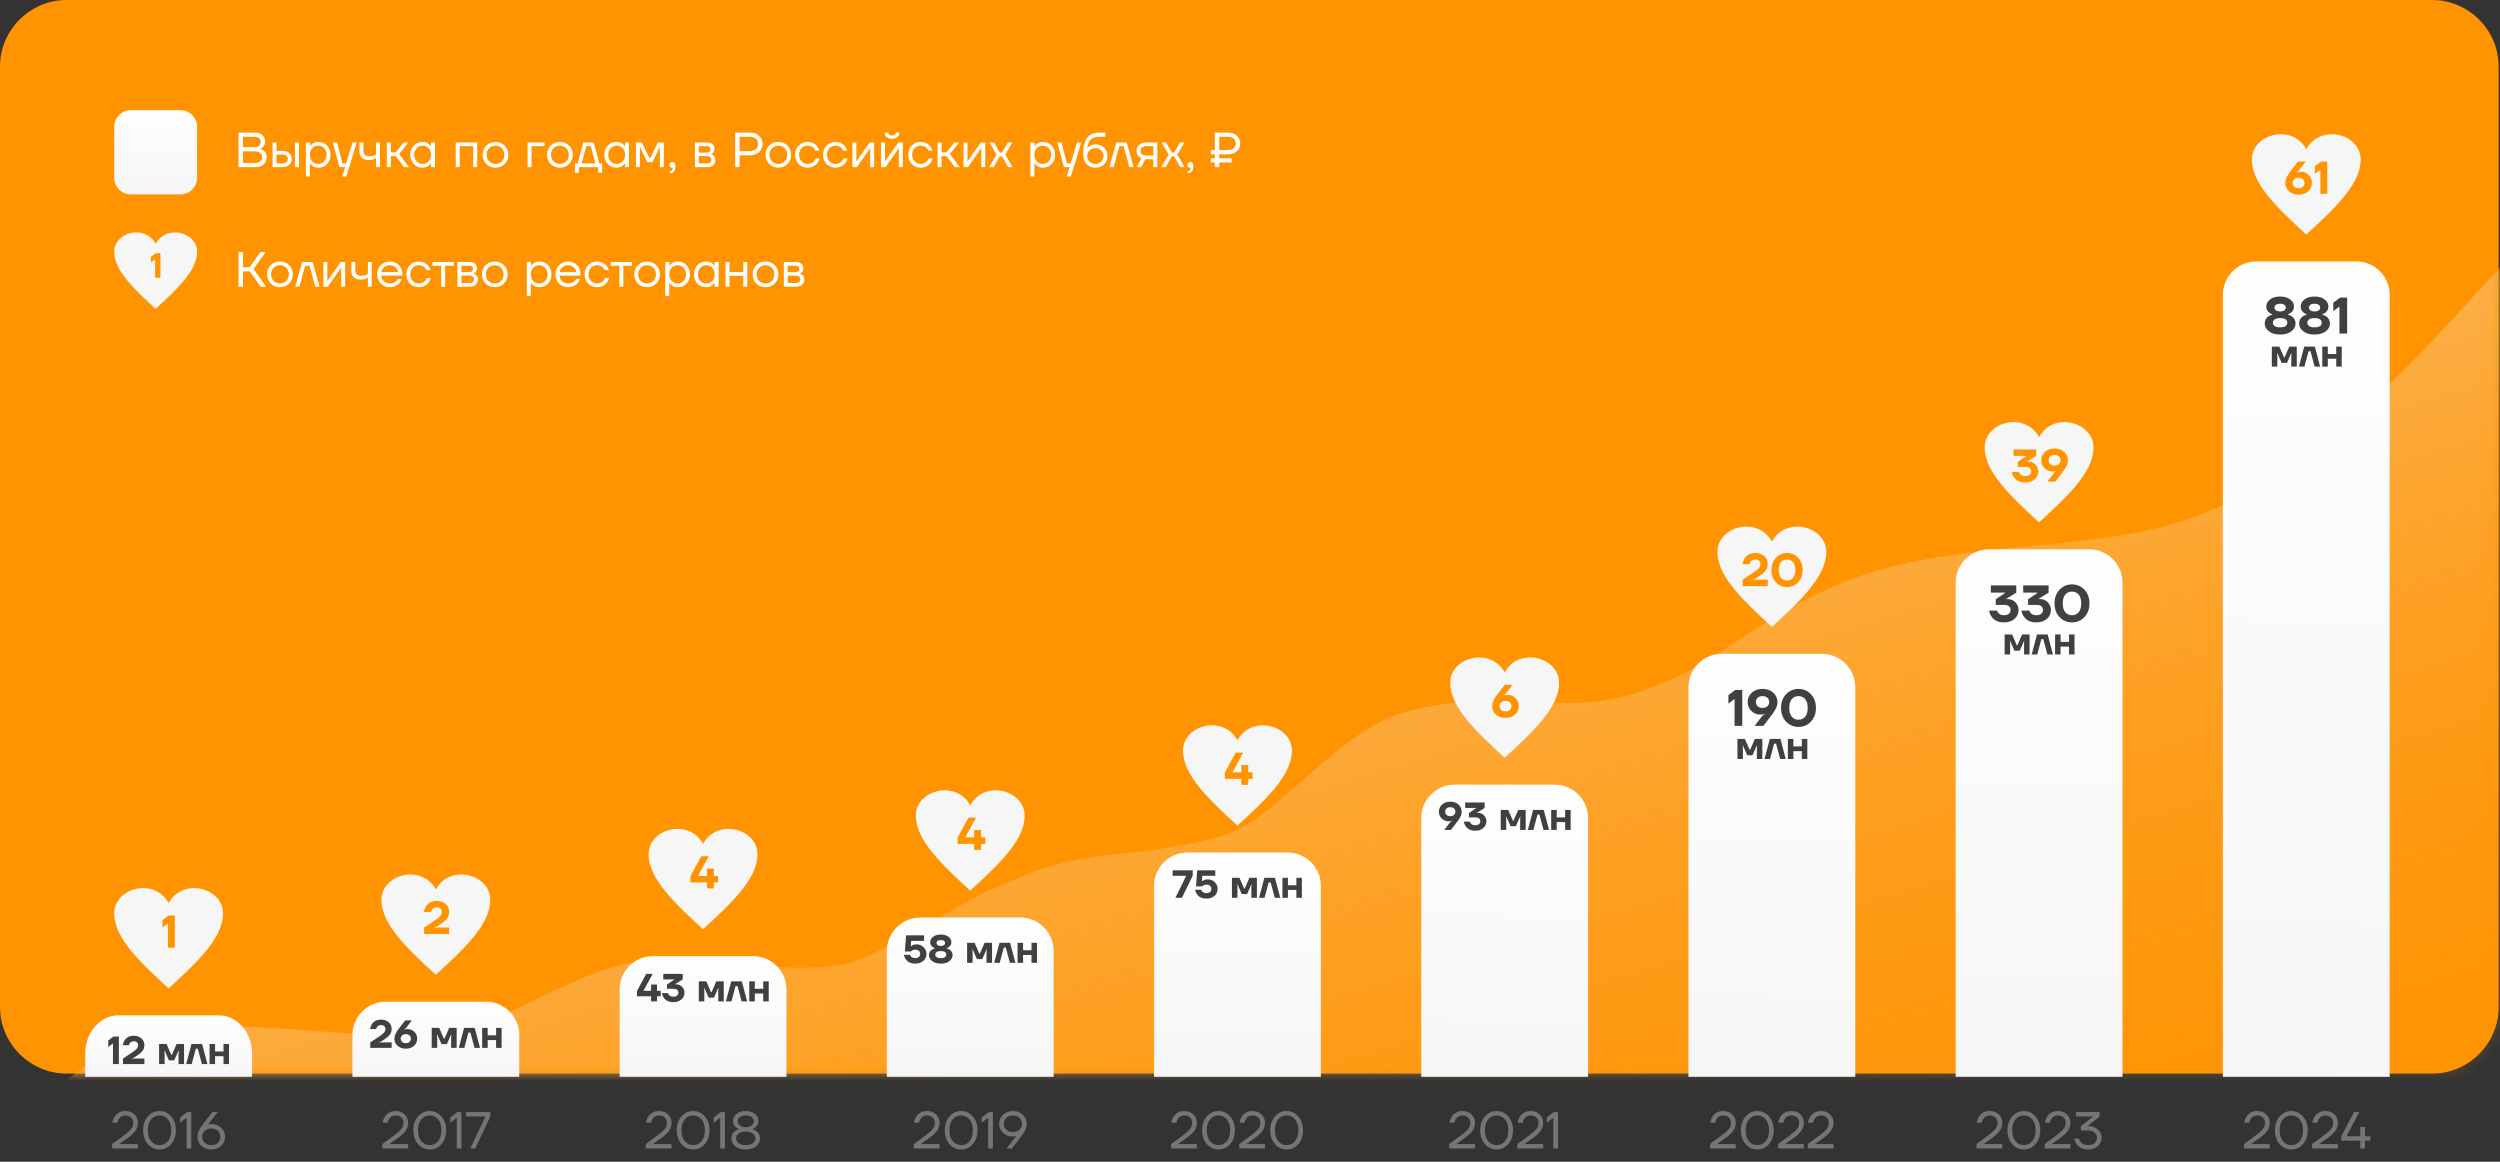 <?xml version="1.0" encoding="UTF-8"?> <svg xmlns="http://www.w3.org/2000/svg" width="170" height="79" viewBox="0 0 170 79" fill="none"><rect x="0" y="0" width="170" height="79" fill="#333333" stroke="none"/><path fill-rule="evenodd" clip-rule="evenodd" d="M4.531 0H165.379C167.871 0 169.909 2.039 169.909 4.531V68.475C169.909 70.967 167.871 73.005 165.379 73.005H4.531C2.039 73.005 0 70.967 0 68.475V4.531C0 2.039 2.039 0 4.531 0Z" fill="#FF9300"></path><mask id="mask0_16_270" style="mask-type:luminance" maskUnits="userSpaceOnUse" x="0" y="0" width="170" height="74"><path d="M4.531 0H165.379C167.871 0 169.909 2.039 169.909 4.531V68.475C169.909 70.967 167.871 73.005 165.379 73.005H4.531C2.039 73.005 0 70.967 0 68.475V4.531C0 2.039 2.039 0 4.531 0Z" fill="white"></path></mask><g mask="url(#mask0_16_270)"><path fill-rule="evenodd" clip-rule="evenodd" d="M171.857 16.814C175.219 19.739 176.463 52.667 175.872 58.404C175.122 65.668 173.773 75.513 175.477 82.673C175.892 84.414 159.497 84.121 158.106 84.121C145.345 84.121 19.581 84.47 16.64 82.928C12.517 80.768 3.797 79.022 2.689 78.09C2.655 78.061 0.956 77.745 0.94 77.715C2.742 74.321 6.223 71.81 9.581 70.552C14.862 68.574 23.904 71.095 30.585 70.171C34.487 69.632 39.3 65.748 43.861 65.325C47.487 64.989 55.224 66.626 58.466 65.23C63.176 63.201 64.554 61.563 69.426 59.611C74.589 57.542 76.667 58.539 82.841 56.923C86.962 55.844 90.897 49.489 95.95 48.304C104.824 46.221 106.691 49.986 115.303 45.369C117.469 44.208 121.505 40.871 126.546 39.15C133.302 36.844 141.143 37.465 147.53 35.695C160.078 32.218 169.918 16.814 171.857 16.814Z" fill="url(#paint0_linear_16_270)"></path></g><path fill-rule="evenodd" clip-rule="evenodd" d="M5.795 73.222H17.139V71.63C17.139 70.206 16.119 69.041 14.873 69.041H8.06C6.814 69.041 5.795 70.206 5.795 71.63V73.222Z" fill="url(#paint1_linear_16_270)"></path><path fill-rule="evenodd" clip-rule="evenodd" d="M23.965 73.222H35.309V70.381C35.309 69.135 34.289 68.116 33.043 68.116H26.23C24.984 68.116 23.965 69.135 23.965 70.381V73.222Z" fill="url(#paint2_linear_16_270)"></path><path fill-rule="evenodd" clip-rule="evenodd" d="M42.135 73.222H53.479V67.281C53.479 66.034 52.459 65.015 51.213 65.015H44.4C43.155 65.015 42.135 66.034 42.135 67.281V73.222Z" fill="url(#paint3_linear_16_270)"></path><path fill-rule="evenodd" clip-rule="evenodd" d="M60.305 73.222H71.649V64.658C71.649 63.413 70.63 62.393 69.383 62.393H62.571C61.325 62.393 60.305 63.413 60.305 64.658V73.222Z" fill="url(#paint4_linear_16_270)"></path><path fill-rule="evenodd" clip-rule="evenodd" d="M89.819 73.222V60.237C89.819 58.991 88.8 57.972 87.553 57.972H80.741C79.495 57.972 78.475 58.991 78.475 60.237V73.222H89.819Z" fill="url(#paint5_linear_16_270)"></path><path fill-rule="evenodd" clip-rule="evenodd" d="M107.989 73.222V55.622C107.989 54.376 106.97 53.357 105.724 53.357H98.911C97.665 53.357 96.646 54.376 96.646 55.622V73.222H107.989Z" fill="url(#paint6_linear_16_270)"></path><path fill-rule="evenodd" clip-rule="evenodd" d="M126.159 73.222V46.725C126.159 45.48 125.14 44.46 123.894 44.46H117.081C115.835 44.46 114.816 45.48 114.816 46.725V73.222H126.159Z" fill="url(#paint7_linear_16_270)"></path><path fill-rule="evenodd" clip-rule="evenodd" d="M144.329 73.222V39.618C144.329 38.373 143.31 37.353 142.064 37.353H135.251C134.005 37.353 132.986 38.373 132.986 39.618V73.222H144.329Z" fill="url(#paint8_linear_16_270)"></path><path fill-rule="evenodd" clip-rule="evenodd" d="M162.499 73.222V20.045C162.499 18.797 161.48 17.779 160.234 17.779H153.421C152.175 17.779 151.156 18.797 151.156 20.045V73.222H162.499Z" fill="url(#paint9_linear_16_270)"></path><path d="M7.361 71.193V70.752L7.721 70.485H8.082V72.355H7.681V70.953L7.361 71.193ZM8.362 72.355V71.981L8.99 71.567C9.139 71.467 9.244 71.382 9.302 71.312C9.361 71.242 9.39 71.162 9.39 71.073C9.39 70.991 9.365 70.926 9.313 70.878C9.261 70.83 9.189 70.806 9.097 70.806C8.974 70.806 8.882 70.85 8.821 70.939C8.795 70.98 8.776 71.025 8.766 71.073H8.349C8.367 70.955 8.406 70.848 8.467 70.752C8.602 70.539 8.812 70.432 9.097 70.432C9.312 70.432 9.486 70.492 9.619 70.612C9.751 70.732 9.818 70.881 9.818 71.06C9.818 71.17 9.798 71.266 9.758 71.349C9.718 71.432 9.664 71.504 9.597 71.565C9.53 71.627 9.433 71.701 9.305 71.789L9.097 71.927L8.963 71.981V71.994L9.137 71.981H9.818V72.355H8.362ZM10.819 72.355V70.993H11.326L11.647 71.727H11.687L12.008 70.993H12.515V72.355H12.141V71.674L12.154 71.433H12.141L11.847 72.101H11.487L11.193 71.433H11.18L11.193 71.674V72.355H10.819ZM12.662 72.355L13.022 70.993H13.743L14.104 72.355H13.73L13.45 71.313H13.316L13.036 72.355H12.662ZM14.251 72.355V70.993H14.624V71.5H15.199V70.993H15.573V72.355H15.199V71.82H14.624V72.355H14.251Z" fill="#404040"></path><path d="M25.177 71.257V70.883L25.805 70.469C25.954 70.369 26.058 70.284 26.117 70.214C26.176 70.144 26.205 70.064 26.205 69.975C26.205 69.893 26.18 69.828 26.128 69.78C26.076 69.732 26.004 69.708 25.912 69.708C25.789 69.708 25.697 69.752 25.637 69.841C25.61 69.882 25.591 69.927 25.58 69.975H25.164C25.182 69.857 25.221 69.751 25.281 69.654C25.417 69.441 25.627 69.334 25.912 69.334C26.127 69.334 26.301 69.394 26.434 69.514C26.566 69.635 26.633 69.783 26.633 69.961C26.633 70.072 26.612 70.168 26.573 70.251C26.532 70.334 26.479 70.406 26.413 70.468C26.346 70.529 26.248 70.603 26.12 70.691L25.912 70.829L25.778 70.883V70.896L25.952 70.883H26.633V71.257H25.177ZM26.82 70.624C26.82 70.424 26.927 70.19 27.14 69.921L27.554 69.387H28.008L27.594 69.921L27.474 70.015V70.028C27.488 70.019 27.508 70.01 27.533 70.001C27.586 69.984 27.646 69.975 27.714 69.975C27.894 69.975 28.048 70.038 28.176 70.164C28.305 70.291 28.368 70.446 28.368 70.629C28.368 70.821 28.297 70.983 28.154 71.114C28.01 71.245 27.824 71.31 27.594 71.31C27.364 71.31 27.178 71.244 27.035 71.113C26.891 70.981 26.82 70.818 26.82 70.624ZM27.342 70.409C27.278 70.467 27.247 70.54 27.247 70.629C27.247 70.718 27.278 70.792 27.342 70.85C27.405 70.907 27.489 70.936 27.594 70.936C27.699 70.936 27.783 70.907 27.846 70.85C27.91 70.792 27.941 70.718 27.941 70.629C27.941 70.54 27.91 70.467 27.846 70.409C27.783 70.351 27.699 70.322 27.594 70.322C27.489 70.322 27.405 70.351 27.342 70.409ZM29.356 71.257V69.895H29.864L30.184 70.629H30.224L30.545 69.895H31.053V71.257H30.678V70.576L30.692 70.336H30.678L30.385 71.003H30.024L29.73 70.336H29.717L29.73 70.576V71.257H29.356ZM31.199 71.257L31.56 69.895H32.281L32.642 71.257H32.268L31.987 70.215H31.854L31.573 71.257H31.199ZM32.788 71.257V69.895H33.162V70.402H33.736V69.895H34.11V71.257H33.736V70.723H33.162V71.257H32.788Z" fill="#404040"></path><path d="M43.314 67.747V67.386L43.942 66.225H44.382L43.755 67.373H44.275V66.946H44.302H44.676V67.373H44.93V67.747H44.676V68.094H44.275V67.747H43.314ZM45.01 67.533H45.423C45.438 67.58 45.459 67.62 45.488 67.653C45.554 67.734 45.653 67.774 45.784 67.774C45.894 67.774 45.98 67.749 46.041 67.699C46.101 67.649 46.131 67.585 46.131 67.507C46.131 67.425 46.104 67.36 46.05 67.312C45.996 67.264 45.916 67.24 45.811 67.24H45.357V66.946L45.851 66.612V66.599H45.103V66.225H46.425V66.599L45.931 66.906L45.905 66.916V66.932H45.971C46.131 66.932 46.267 66.988 46.379 67.099C46.49 67.211 46.545 67.347 46.545 67.507C46.545 67.686 46.476 67.838 46.336 67.962C46.196 68.085 46.012 68.147 45.784 68.147C45.489 68.147 45.272 68.045 45.136 67.841C45.073 67.751 45.031 67.649 45.01 67.533ZM47.52 68.094V66.732H48.027L48.348 67.466H48.388L48.708 66.732H49.216V68.094H48.842V67.413L48.855 67.173H48.842L48.548 67.841H48.188L47.894 67.173H47.881L47.894 67.413V68.094H47.52ZM49.362 68.094L49.723 66.732H50.444L50.805 68.094H50.431L50.151 67.053H50.017L49.737 68.094H49.362ZM50.951 68.094V66.732H51.326V67.24H51.9V66.732H52.273V68.094H51.9V67.56H51.326V68.094H50.951Z" fill="#404040"></path><path d="M61.464 64.925H61.878C61.891 64.969 61.912 65.007 61.942 65.04C62.01 65.114 62.109 65.152 62.239 65.152C62.344 65.152 62.425 65.126 62.484 65.073C62.543 65.021 62.572 64.953 62.572 64.871C62.572 64.783 62.543 64.711 62.484 64.658C62.425 64.605 62.344 64.578 62.239 64.578C62.148 64.578 62.07 64.598 62.006 64.639C61.977 64.66 61.957 64.68 61.944 64.698H61.531L61.611 63.603H62.84V63.977H61.958L61.931 64.351H61.944C61.969 64.326 62 64.303 62.036 64.284C62.121 64.24 62.215 64.217 62.319 64.217C62.511 64.217 62.672 64.281 62.803 64.408C62.934 64.535 62.999 64.69 62.999 64.871C62.999 65.057 62.929 65.212 62.79 65.337C62.65 65.463 62.466 65.526 62.239 65.526C61.948 65.526 61.732 65.426 61.59 65.227C61.527 65.136 61.485 65.035 61.464 64.925ZM63.173 64.951C63.173 64.789 63.237 64.666 63.366 64.58C63.419 64.545 63.484 64.517 63.56 64.498V64.471C63.504 64.45 63.452 64.421 63.405 64.385C63.304 64.305 63.253 64.2 63.253 64.07C63.253 63.928 63.318 63.806 63.447 63.703C63.576 63.601 63.752 63.549 63.974 63.549C64.197 63.549 64.373 63.601 64.502 63.703C64.631 63.806 64.695 63.928 64.695 64.07C64.695 64.199 64.644 64.303 64.54 64.385C64.492 64.421 64.442 64.45 64.388 64.471V64.498C64.463 64.517 64.527 64.545 64.581 64.58C64.71 64.668 64.775 64.791 64.775 64.951C64.775 65.108 64.704 65.243 64.56 65.356C64.417 65.469 64.222 65.526 63.974 65.526C63.727 65.526 63.532 65.469 63.388 65.356C63.245 65.243 63.173 65.108 63.173 64.951ZM63.755 63.981C63.705 64.019 63.681 64.067 63.681 64.124C63.681 64.18 63.705 64.228 63.755 64.267C63.805 64.305 63.878 64.324 63.974 64.324C64.07 64.324 64.144 64.305 64.193 64.267C64.243 64.228 64.268 64.18 64.268 64.124C64.268 64.067 64.243 64.019 64.193 63.981C64.144 63.942 64.07 63.923 63.974 63.923C63.878 63.923 63.805 63.942 63.755 63.981ZM63.693 64.737C63.631 64.78 63.6 64.838 63.6 64.912C63.6 64.984 63.631 65.043 63.693 65.087C63.754 65.13 63.848 65.152 63.974 65.152C64.101 65.152 64.195 65.13 64.256 65.087C64.318 65.043 64.348 64.984 64.348 64.912C64.348 64.838 64.318 64.78 64.256 64.737C64.195 64.693 64.101 64.671 63.974 64.671C63.848 64.671 63.754 64.693 63.693 64.737ZM65.763 65.472V64.11H66.271L66.591 64.845H66.632L66.952 64.11H67.459V65.472H67.085V64.791L67.099 64.551H67.085L66.792 65.219H66.431L66.138 64.551H66.124L66.138 64.791V65.472H65.763ZM67.606 65.472L67.967 64.11H68.688L69.048 65.472H68.674L68.394 64.431H68.26L67.98 65.472H67.606ZM69.195 65.472V64.11H69.569V64.618H70.143V64.11H70.517V65.472H70.143V64.938H69.569V65.472H69.195Z" fill="#404040"></path><path d="M79.741 59.555V59.182H81.103V59.555L80.369 61.051H79.928L80.649 59.582V59.555H79.741ZM81.263 60.503H81.677C81.69 60.548 81.711 60.586 81.741 60.618C81.809 60.693 81.908 60.73 82.038 60.73C82.143 60.73 82.225 60.704 82.283 60.652C82.342 60.599 82.371 60.532 82.371 60.45C82.371 60.361 82.342 60.29 82.283 60.236C82.225 60.183 82.143 60.156 82.038 60.156C81.947 60.156 81.87 60.177 81.805 60.218C81.777 60.239 81.757 60.259 81.744 60.277H81.33L81.41 59.182H82.639V59.555H81.757L81.73 59.929H81.744C81.769 59.904 81.799 59.882 81.835 59.863C81.92 59.818 82.014 59.796 82.118 59.796C82.31 59.796 82.472 59.859 82.602 59.987C82.734 60.114 82.799 60.269 82.799 60.45C82.799 60.635 82.729 60.791 82.589 60.916C82.449 61.041 82.266 61.104 82.038 61.104C81.747 61.104 81.531 61.005 81.389 60.805C81.326 60.715 81.284 60.614 81.263 60.503ZM83.773 61.051V59.689H84.281L84.601 60.423H84.641L84.962 59.689H85.469V61.051H85.095V60.37L85.109 60.13H85.095L84.802 60.797H84.441L84.147 60.13H84.134L84.147 60.37V61.051H83.773ZM85.616 61.051L85.977 59.689H86.697L87.058 61.051H86.684L86.404 60.009H86.27L85.99 61.051H85.616ZM87.205 61.051V59.689H87.579V60.196H88.153V59.689H88.527V61.051H88.153V60.517H87.579V61.051H87.205Z" fill="#404040"></path><path d="M97.844 55.194C97.844 55.002 97.916 54.84 98.059 54.71C98.203 54.579 98.389 54.513 98.619 54.513C98.849 54.513 99.035 54.579 99.178 54.711C99.321 54.843 99.393 55.006 99.393 55.2C99.393 55.317 99.365 55.43 99.309 55.539C99.253 55.647 99.174 55.768 99.073 55.902L98.659 56.436H98.205L98.619 55.902L98.739 55.808V55.795C98.725 55.804 98.705 55.813 98.68 55.822C98.627 55.84 98.566 55.849 98.499 55.849C98.319 55.849 98.165 55.785 98.037 55.659C97.908 55.532 97.844 55.378 97.844 55.194ZM98.366 54.974C98.303 55.032 98.272 55.105 98.272 55.194C98.272 55.283 98.303 55.357 98.366 55.415C98.43 55.472 98.514 55.502 98.619 55.502C98.724 55.502 98.808 55.472 98.871 55.415C98.934 55.357 98.966 55.283 98.966 55.194C98.966 55.105 98.934 55.032 98.871 54.974C98.808 54.916 98.724 54.887 98.619 54.887C98.514 54.887 98.43 54.916 98.366 54.974ZM99.54 55.875H99.954C99.969 55.921 99.99 55.962 100.018 55.995C100.084 56.076 100.183 56.116 100.315 56.116C100.425 56.116 100.51 56.091 100.571 56.041C100.631 55.991 100.662 55.927 100.662 55.849C100.662 55.767 100.635 55.702 100.58 55.654C100.526 55.606 100.446 55.582 100.342 55.582H99.887V55.288L100.381 54.954V54.941H99.634V54.567H100.956V54.941L100.462 55.248L100.435 55.258V55.274H100.501C100.662 55.274 100.798 55.33 100.909 55.441C101.02 55.553 101.076 55.689 101.076 55.849C101.076 56.028 101.006 56.18 100.866 56.304C100.726 56.428 100.543 56.489 100.315 56.489C100.019 56.489 99.803 56.387 99.666 56.183C99.603 56.093 99.561 55.991 99.54 55.875ZM102.05 56.436V55.074H102.558L102.878 55.808H102.918L103.239 55.074H103.746V56.436H103.372V55.755L103.386 55.515H103.372L103.079 56.183H102.718L102.424 55.515H102.411L102.424 55.755V56.436H102.05ZM103.893 56.436L104.254 55.074H104.974L105.335 56.436H104.961L104.681 55.395H104.547L104.267 56.436H103.893ZM105.482 56.436V55.074H105.856V55.582H106.43V55.074H106.804V56.436H106.43V55.902H105.856V56.436H105.482Z" fill="#404040"></path><path d="M117.531 47.842V47.266L118.002 46.916H118.474V49.36H117.95V47.527L117.531 47.842ZM118.84 47.736C118.84 47.485 118.934 47.274 119.121 47.103C119.309 46.932 119.553 46.846 119.853 46.846C120.153 46.846 120.397 46.933 120.584 47.105C120.772 47.277 120.866 47.49 120.866 47.744C120.866 47.898 120.829 48.045 120.756 48.187C120.682 48.329 120.579 48.487 120.446 48.662L119.905 49.36H119.311L119.853 48.662L120.01 48.54V48.522C119.991 48.534 119.966 48.546 119.933 48.557C119.863 48.581 119.784 48.592 119.696 48.592C119.461 48.592 119.259 48.509 119.092 48.344C118.924 48.179 118.84 47.977 118.84 47.736ZM119.523 47.449C119.44 47.524 119.399 47.62 119.399 47.736C119.399 47.853 119.44 47.949 119.523 48.025C119.605 48.1 119.715 48.138 119.853 48.138C119.99 48.138 120.1 48.1 120.183 48.025C120.265 47.949 120.307 47.853 120.307 47.736C120.307 47.62 120.265 47.524 120.183 47.449C120.1 47.373 119.99 47.335 119.853 47.335C119.715 47.335 119.605 47.373 119.523 47.449ZM121.452 49.069C121.224 48.828 121.11 48.518 121.11 48.138C121.11 47.759 121.224 47.449 121.452 47.208C121.68 46.967 121.962 46.846 122.297 46.846C122.632 46.846 122.914 46.967 123.142 47.208C123.37 47.449 123.484 47.759 123.484 48.138C123.484 48.518 123.37 48.828 123.142 49.069C122.914 49.31 122.632 49.43 122.297 49.43C121.962 49.43 121.68 49.31 121.452 49.069ZM121.841 47.54C121.726 47.676 121.669 47.875 121.669 48.138C121.669 48.401 121.726 48.601 121.841 48.737C121.957 48.873 122.109 48.941 122.297 48.941C122.485 48.941 122.637 48.873 122.753 48.737C122.868 48.601 122.925 48.401 122.925 48.138C122.925 47.875 122.868 47.676 122.753 47.54C122.637 47.403 122.485 47.335 122.297 47.335C122.109 47.335 121.957 47.403 121.841 47.54Z" fill="#404040"></path><path d="M118.144 51.611V50.248H118.651L118.972 50.983H119.012L119.333 50.248H119.84V51.611H119.466V50.929L119.48 50.689H119.466L119.172 51.357H118.812L118.518 50.689H118.504L118.518 50.929V51.611H118.144ZM119.987 51.611L120.347 50.248H121.069L121.429 51.611H121.055L120.775 50.569H120.641L120.361 51.611H119.987ZM121.576 51.611V50.248H121.95V50.756H122.524V50.248H122.898V51.611H122.524V51.077H121.95V51.611H121.576Z" fill="#404040"></path><path d="M135.256 41.52H135.797C135.816 41.581 135.843 41.633 135.881 41.677C135.967 41.782 136.096 41.834 136.268 41.834C136.413 41.834 136.524 41.802 136.603 41.737C136.683 41.672 136.722 41.588 136.722 41.485C136.722 41.378 136.687 41.293 136.615 41.23C136.545 41.168 136.44 41.136 136.303 41.136H135.71V40.752L136.355 40.316V40.298H135.378V39.809H137.106V40.298L136.46 40.7L136.425 40.714V40.735H136.513C136.722 40.735 136.9 40.808 137.045 40.953C137.191 41.098 137.263 41.276 137.263 41.485C137.263 41.72 137.172 41.919 136.989 42.081C136.807 42.242 136.566 42.324 136.268 42.324C135.882 42.324 135.599 42.189 135.42 41.922C135.338 41.805 135.284 41.672 135.256 41.52ZM137.455 41.52H137.997C138.015 41.581 138.043 41.633 138.08 41.677C138.167 41.782 138.296 41.834 138.468 41.834C138.612 41.834 138.724 41.802 138.803 41.737C138.882 41.672 138.922 41.588 138.922 41.485C138.922 41.378 138.887 41.293 138.816 41.23C138.744 41.168 138.64 41.136 138.503 41.136H137.909V40.752L138.556 40.316V40.298H137.578V39.809H139.306V40.298L138.66 40.7L138.625 40.714V40.735H138.712C138.922 40.735 139.099 40.808 139.245 40.953C139.39 41.098 139.463 41.276 139.463 41.485C139.463 41.72 139.372 41.919 139.189 42.081C139.006 42.242 138.766 42.324 138.468 42.324C138.082 42.324 137.799 42.189 137.62 41.922C137.538 41.805 137.483 41.672 137.455 41.52ZM140.05 41.962C139.822 41.721 139.708 41.411 139.708 41.031C139.708 40.652 139.822 40.342 140.05 40.101C140.278 39.86 140.56 39.739 140.895 39.739C141.23 39.739 141.512 39.86 141.74 40.101C141.968 40.342 142.082 40.652 142.082 41.031C142.082 41.411 141.968 41.721 141.74 41.962C141.512 42.203 141.23 42.324 140.895 42.324C140.56 42.324 140.278 42.203 140.05 41.962ZM140.439 40.433C140.324 40.569 140.267 40.768 140.267 41.031C140.267 41.294 140.324 41.494 140.439 41.63C140.554 41.767 140.706 41.834 140.895 41.834C141.083 41.834 141.235 41.767 141.35 41.63C141.466 41.494 141.523 41.294 141.523 41.031C141.523 40.768 141.466 40.569 141.35 40.433C141.235 40.296 141.083 40.228 140.895 40.228C140.706 40.228 140.554 40.296 140.439 40.433Z" fill="#404040"></path><path d="M136.314 44.504V43.142H136.822L137.142 43.876H137.182L137.503 43.142H138.01V44.504H137.636V43.822L137.65 43.583H137.636L137.342 44.25H136.982L136.688 43.583H136.675L136.688 43.822V44.504H136.314ZM138.157 44.504L138.517 43.142H139.239L139.599 44.504H139.225L138.945 43.462H138.811L138.531 44.504H138.157ZM139.746 44.504V43.142H140.12V43.649H140.694V43.142H141.068V44.504H140.694V43.97H140.12V44.504H139.746Z" fill="#404040"></path><path d="M154.002 21.998C154.002 21.786 154.086 21.625 154.254 21.513C154.323 21.466 154.408 21.43 154.508 21.405V21.369C154.434 21.341 154.366 21.304 154.306 21.258C154.173 21.153 154.107 21.016 154.107 20.846C154.107 20.66 154.191 20.499 154.36 20.366C154.529 20.232 154.758 20.165 155.05 20.165C155.341 20.165 155.57 20.232 155.739 20.366C155.908 20.499 155.992 20.66 155.992 20.846C155.992 21.013 155.925 21.151 155.79 21.258C155.727 21.304 155.661 21.341 155.591 21.369V21.405C155.688 21.43 155.772 21.466 155.842 21.513C156.012 21.627 156.097 21.789 156.097 21.998C156.097 22.203 156.003 22.379 155.816 22.527C155.629 22.675 155.373 22.749 155.05 22.749C154.726 22.749 154.47 22.675 154.283 22.527C154.096 22.379 154.002 22.203 154.002 21.998ZM154.763 20.729C154.698 20.779 154.665 20.841 154.665 20.916C154.665 20.99 154.698 21.052 154.763 21.102C154.828 21.152 154.924 21.177 155.05 21.177C155.175 21.177 155.271 21.152 155.336 21.102C155.401 21.052 155.434 20.99 155.434 20.916C155.434 20.841 155.401 20.779 155.336 20.729C155.271 20.679 155.175 20.654 155.05 20.654C154.924 20.654 154.828 20.679 154.763 20.729ZM154.681 21.717C154.601 21.774 154.56 21.85 154.56 21.945C154.56 22.041 154.601 22.117 154.681 22.174C154.762 22.232 154.884 22.26 155.05 22.26C155.215 22.26 155.338 22.232 155.418 22.174C155.498 22.117 155.539 22.041 155.539 21.945C155.539 21.85 155.498 21.774 155.418 21.717C155.338 21.66 155.215 21.631 155.05 21.631C154.884 21.631 154.762 21.66 154.681 21.717ZM156.341 21.998C156.341 21.786 156.425 21.625 156.593 21.513C156.663 21.466 156.748 21.43 156.848 21.405V21.369C156.773 21.341 156.706 21.304 156.645 21.258C156.513 21.153 156.446 21.016 156.446 20.846C156.446 20.66 156.531 20.499 156.699 20.366C156.868 20.232 157.098 20.165 157.389 20.165C157.68 20.165 157.91 20.232 158.078 20.366C158.247 20.499 158.332 20.66 158.332 20.846C158.332 21.013 158.264 21.151 158.129 21.258C158.066 21.304 158 21.341 157.93 21.369V21.405C158.028 21.43 158.112 21.466 158.182 21.513C158.351 21.627 158.436 21.789 158.436 21.998C158.436 22.203 158.343 22.379 158.155 22.527C157.968 22.675 157.713 22.749 157.389 22.749C157.065 22.749 156.81 22.675 156.623 22.527C156.435 22.379 156.341 22.203 156.341 21.998ZM157.103 20.729C157.038 20.779 157.005 20.841 157.005 20.916C157.005 20.99 157.038 21.052 157.103 21.102C157.168 21.152 157.263 21.177 157.389 21.177C157.515 21.177 157.61 21.152 157.675 21.102C157.741 21.052 157.773 20.99 157.773 20.916C157.773 20.841 157.741 20.779 157.675 20.729C157.61 20.679 157.515 20.654 157.389 20.654C157.263 20.654 157.168 20.679 157.103 20.729ZM157.021 21.717C156.94 21.774 156.9 21.85 156.9 21.945C156.9 22.041 156.94 22.117 157.021 22.174C157.101 22.232 157.223 22.26 157.389 22.26C157.554 22.26 157.677 22.232 157.757 22.174C157.838 22.117 157.878 22.041 157.878 21.945C157.878 21.85 157.838 21.774 157.757 21.717C157.677 21.66 157.554 21.631 157.389 21.631C157.223 21.631 157.101 21.66 157.021 21.717ZM158.663 21.16V20.584L159.135 20.235H159.606V22.679H159.082V20.846L158.663 21.16Z" fill="#404040"></path><path d="M154.484 24.929V23.567H154.992L155.312 24.302H155.352L155.673 23.567H156.18V24.929H155.806V24.248L155.82 24.008H155.806L155.512 24.675H155.152L154.858 24.008H154.845L154.858 24.248V24.929H154.484ZM156.327 24.929L156.687 23.567H157.409L157.769 24.929H157.395L157.115 23.887H156.981L156.701 24.929H156.327ZM157.916 24.929V23.567H158.29V24.075H158.864V23.567H159.238V24.929H158.864V24.395H158.29V24.929H157.916Z" fill="#404040"></path><path d="M7.628 78.097V77.796L8.442 77.195C8.666 77.027 8.825 76.883 8.919 76.763C9.014 76.642 9.061 76.503 9.061 76.345C9.061 76.202 9.012 76.083 8.914 75.99C8.816 75.897 8.688 75.85 8.53 75.85C8.327 75.85 8.176 75.933 8.077 76.098C8.03 76.173 7.998 76.256 7.982 76.345H7.646C7.667 76.199 7.713 76.067 7.784 75.949C7.951 75.683 8.2 75.549 8.53 75.549C8.776 75.549 8.978 75.626 9.139 75.779C9.299 75.933 9.379 76.121 9.379 76.345C9.379 76.56 9.318 76.748 9.197 76.91C9.076 77.071 8.895 77.237 8.654 77.407L8.141 77.771L8.106 77.793V77.8L8.137 77.796H9.379V78.097H7.628ZM10.059 77.803C9.842 77.56 9.733 77.245 9.733 76.859C9.733 76.472 9.842 76.157 10.059 75.914C10.276 75.671 10.539 75.549 10.848 75.549C11.157 75.549 11.419 75.671 11.637 75.914C11.854 76.157 11.962 76.472 11.962 76.859C11.962 77.245 11.854 77.56 11.637 77.803C11.419 78.046 11.157 78.167 10.848 78.167C10.539 78.167 10.276 78.046 10.059 77.803ZM10.276 76.117C10.127 76.295 10.052 76.542 10.052 76.859C10.052 77.174 10.127 77.422 10.276 77.6C10.426 77.778 10.616 77.867 10.848 77.867C11.079 77.867 11.269 77.778 11.419 77.6C11.569 77.422 11.644 77.174 11.644 76.859C11.644 76.542 11.569 76.295 11.419 76.117C11.269 75.939 11.079 75.85 10.848 75.85C10.616 75.85 10.426 75.939 10.276 76.117ZM12.245 76.345V75.992L12.723 75.62H13.006V78.097H12.688V76.009L12.245 76.345ZM13.431 77.301C13.431 77.185 13.452 77.071 13.494 76.958C13.536 76.844 13.581 76.754 13.627 76.687C13.673 76.62 13.743 76.523 13.837 76.399L14.439 75.62H14.81L14.156 76.448L14.142 76.466L14.138 76.469C14.209 76.446 14.291 76.434 14.386 76.434C14.648 76.434 14.866 76.518 15.042 76.687C15.218 76.856 15.306 77.06 15.306 77.301C15.306 77.543 15.217 77.749 15.04 77.916C14.863 78.084 14.639 78.167 14.368 78.167C14.097 78.167 13.873 78.084 13.696 77.916C13.519 77.749 13.431 77.543 13.431 77.301ZM13.92 76.896C13.806 77.003 13.749 77.138 13.749 77.301C13.749 77.464 13.806 77.599 13.92 77.706C14.035 77.813 14.184 77.867 14.368 77.867C14.552 77.867 14.701 77.813 14.816 77.706C14.93 77.599 14.987 77.464 14.987 77.301C14.987 77.138 14.93 77.003 14.816 76.896C14.701 76.788 14.552 76.735 14.368 76.735C14.184 76.735 14.035 76.788 13.92 76.896Z" fill="#757575"></path><path d="M26.002 78.097V77.796L26.815 77.195C27.04 77.027 27.199 76.883 27.293 76.763C27.387 76.642 27.434 76.503 27.434 76.345C27.434 76.202 27.386 76.083 27.288 75.99C27.19 75.897 27.062 75.85 26.904 75.85C26.701 75.85 26.55 75.933 26.451 76.098C26.404 76.173 26.372 76.256 26.355 76.345H26.019C26.041 76.199 26.086 76.067 26.157 75.949C26.325 75.683 26.573 75.549 26.904 75.549C27.149 75.549 27.352 75.626 27.512 75.779C27.673 75.933 27.753 76.121 27.753 76.345C27.753 76.56 27.692 76.748 27.571 76.91C27.449 77.071 27.268 77.237 27.028 77.407L26.515 77.771L26.479 77.793V77.8L26.511 77.796H27.753V78.097H26.002ZM28.432 77.803C28.215 77.56 28.107 77.245 28.107 76.859C28.107 76.472 28.215 76.157 28.432 75.914C28.649 75.671 28.912 75.549 29.221 75.549C29.53 75.549 29.793 75.671 30.01 75.914C30.227 76.157 30.336 76.472 30.336 76.859C30.336 77.245 30.227 77.56 30.01 77.803C29.793 78.046 29.53 78.167 29.221 78.167C28.912 78.167 28.649 78.046 28.432 77.803ZM28.65 76.117C28.5 76.295 28.425 76.542 28.425 76.859C28.425 77.174 28.5 77.422 28.65 77.6C28.8 77.778 28.99 77.867 29.221 77.867C29.452 77.867 29.643 77.778 29.793 77.6C29.943 77.422 30.017 77.174 30.017 76.859C30.017 76.542 29.943 76.295 29.793 76.117C29.643 75.939 29.452 75.85 29.221 75.85C28.99 75.85 28.8 75.939 28.65 76.117ZM30.619 76.345V75.992L31.096 75.62H31.38V78.097H31.061V76.009L30.619 76.345ZM31.698 75.921V75.62H33.343V75.921L32.317 78.097H31.981L33.007 75.924V75.921H31.698Z" fill="#757575"></path><path d="M43.915 78.097V77.796L44.729 77.195C44.953 77.027 45.112 76.883 45.207 76.763C45.301 76.642 45.348 76.503 45.348 76.345C45.348 76.202 45.299 76.083 45.201 75.99C45.103 75.897 44.976 75.85 44.818 75.85C44.615 75.85 44.464 75.933 44.364 76.098C44.318 76.173 44.285 76.256 44.269 76.345H43.933C43.954 76.199 44 76.067 44.071 75.949C44.238 75.683 44.487 75.549 44.818 75.549C45.063 75.549 45.266 75.626 45.426 75.779C45.586 75.933 45.666 76.121 45.666 76.345C45.666 76.56 45.606 76.748 45.484 76.91C45.363 77.071 45.182 77.237 44.941 77.407L44.428 77.771L44.393 77.793V77.8L44.425 77.796H45.666V78.097H43.915ZM46.346 77.803C46.129 77.56 46.02 77.245 46.02 76.859C46.02 76.472 46.129 76.157 46.346 75.914C46.563 75.671 46.826 75.549 47.135 75.549C47.444 75.549 47.707 75.671 47.924 75.914C48.141 76.157 48.249 76.472 48.249 76.859C48.249 77.245 48.141 77.56 47.924 77.803C47.707 78.046 47.444 78.167 47.135 78.167C46.826 78.167 46.563 78.046 46.346 77.803ZM46.563 76.117C46.414 76.295 46.339 76.542 46.339 76.859C46.339 77.174 46.414 77.422 46.563 77.6C46.713 77.778 46.904 77.867 47.135 77.867C47.366 77.867 47.556 77.778 47.706 77.6C47.856 77.422 47.931 77.174 47.931 76.859C47.931 76.542 47.856 76.295 47.706 76.117C47.556 75.939 47.366 75.85 47.135 75.85C46.904 75.85 46.713 75.939 46.563 76.117ZM48.532 76.345V75.992L49.01 75.62H49.293V78.097H48.975V76.009L48.532 76.345ZM49.735 77.424C49.735 77.208 49.82 77.035 49.99 76.908C50.068 76.851 50.154 76.811 50.248 76.788V76.77C50.173 76.744 50.105 76.706 50.043 76.657C49.909 76.546 49.841 76.401 49.841 76.222C49.841 76.035 49.92 75.877 50.077 75.746C50.234 75.615 50.444 75.549 50.708 75.549C50.973 75.549 51.183 75.615 51.34 75.746C51.497 75.877 51.575 76.035 51.575 76.222C51.575 76.399 51.507 76.543 51.37 76.657C51.306 76.709 51.239 76.746 51.168 76.77V76.788C51.258 76.811 51.343 76.851 51.423 76.908C51.595 77.038 51.681 77.21 51.681 77.424C51.681 77.627 51.594 77.802 51.418 77.948C51.242 78.094 51.005 78.167 50.708 78.167C50.411 78.167 50.175 78.094 49.999 77.948C49.823 77.802 49.735 77.627 49.735 77.424ZM50.16 76.257C50.16 76.361 50.209 76.451 50.309 76.529C50.408 76.607 50.541 76.646 50.708 76.646C50.876 76.646 51.009 76.607 51.108 76.529C51.207 76.451 51.257 76.361 51.257 76.257C51.257 76.137 51.21 76.039 51.117 75.963C51.024 75.888 50.888 75.85 50.708 75.85C50.529 75.85 50.393 75.888 50.3 75.963C50.206 76.039 50.16 76.137 50.16 76.257ZM50.224 77.08C50.111 77.168 50.054 77.277 50.054 77.407C50.054 77.537 50.111 77.645 50.224 77.734C50.337 77.823 50.498 77.867 50.708 77.867C50.918 77.867 51.08 77.823 51.193 77.734C51.306 77.645 51.363 77.537 51.363 77.407C51.363 77.277 51.306 77.168 51.193 77.08C51.08 76.991 50.918 76.947 50.708 76.947C50.498 76.947 50.337 76.991 50.224 77.08Z" fill="#757575"></path><path d="M62.139 78.097V77.796L62.952 77.195C63.176 77.027 63.336 76.883 63.43 76.763C63.524 76.642 63.571 76.503 63.571 76.345C63.571 76.202 63.523 76.083 63.424 75.99C63.326 75.897 63.199 75.85 63.041 75.85C62.838 75.85 62.687 75.933 62.588 76.098C62.541 76.173 62.508 76.256 62.492 76.345H62.156C62.177 76.199 62.223 76.067 62.294 75.949C62.462 75.683 62.71 75.549 63.041 75.549C63.286 75.549 63.489 75.626 63.649 75.779C63.809 75.933 63.889 76.121 63.889 76.345C63.889 76.56 63.829 76.748 63.707 76.91C63.586 77.071 63.405 77.237 63.164 77.407L62.651 77.771L62.616 77.793V77.8L62.648 77.796H63.889V78.097H62.139ZM64.569 77.803C64.352 77.56 64.244 77.245 64.244 76.859C64.244 76.472 64.352 76.157 64.569 75.914C64.786 75.671 65.049 75.549 65.358 75.549C65.667 75.549 65.93 75.671 66.147 75.914C66.364 76.157 66.472 76.472 66.472 76.859C66.472 77.245 66.364 77.56 66.147 77.803C65.93 78.046 65.667 78.167 65.358 78.167C65.049 78.167 64.786 78.046 64.569 77.803ZM64.786 76.117C64.637 76.295 64.562 76.542 64.562 76.859C64.562 77.174 64.637 77.422 64.786 77.6C64.936 77.778 65.127 77.867 65.358 77.867C65.589 77.867 65.78 77.778 65.929 77.6C66.079 77.422 66.154 77.174 66.154 76.859C66.154 76.542 66.079 76.295 65.929 76.117C65.78 75.939 65.589 75.85 65.358 75.85C65.127 75.85 64.936 75.939 64.786 76.117ZM66.756 76.345V75.992L67.233 75.62H67.516V78.097H67.198V76.009L66.756 76.345ZM67.941 76.416C67.941 76.173 68.029 75.968 68.206 75.801C68.383 75.633 68.607 75.549 68.879 75.549C69.15 75.549 69.374 75.633 69.55 75.801C69.728 75.968 69.816 76.173 69.816 76.416C69.816 76.532 69.794 76.646 69.751 76.76C69.707 76.873 69.663 76.964 69.618 77.032C69.573 77.1 69.504 77.196 69.409 77.318L68.808 78.097H68.436L69.091 77.269L69.101 77.255L69.105 77.251C69.041 77.272 68.96 77.283 68.861 77.283C68.599 77.283 68.38 77.199 68.204 77.03C68.028 76.862 67.941 76.657 67.941 76.416ZM68.431 76.011C68.317 76.118 68.259 76.253 68.259 76.416C68.259 76.579 68.317 76.714 68.431 76.821C68.545 76.929 68.695 76.983 68.879 76.983C69.062 76.983 69.212 76.929 69.326 76.821C69.44 76.714 69.498 76.579 69.498 76.416C69.498 76.253 69.44 76.118 69.326 76.011C69.212 75.904 69.062 75.85 68.879 75.85C68.695 75.85 68.545 75.904 68.431 76.011Z" fill="#757575"></path><path d="M79.636 78.097V77.796L80.45 77.195C80.674 77.027 80.834 76.883 80.928 76.763C81.022 76.642 81.069 76.503 81.069 76.345C81.069 76.202 81.02 76.083 80.922 75.99C80.824 75.897 80.697 75.85 80.539 75.85C80.336 75.85 80.185 75.933 80.086 76.098C80.039 76.173 80.007 76.256 79.99 76.345H79.654C79.675 76.199 79.721 76.067 79.792 75.949C79.959 75.683 80.208 75.549 80.539 75.549C80.784 75.549 80.987 75.626 81.147 75.779C81.308 75.933 81.388 76.121 81.388 76.345C81.388 76.56 81.327 76.748 81.205 76.91C81.084 77.071 80.903 77.237 80.662 77.407L80.149 77.771L80.114 77.793V77.8L80.146 77.796H81.388V78.097H79.636ZM82.067 77.803C81.85 77.56 81.741 77.245 81.741 76.859C81.741 76.472 81.85 76.157 82.067 75.914C82.284 75.671 82.547 75.549 82.856 75.549C83.165 75.549 83.428 75.671 83.645 75.914C83.862 76.157 83.971 76.472 83.971 76.859C83.971 77.245 83.862 77.56 83.645 77.803C83.428 78.046 83.165 78.167 82.856 78.167C82.547 78.167 82.284 78.046 82.067 77.803ZM82.284 76.117C82.135 76.295 82.06 76.542 82.06 76.859C82.06 77.174 82.135 77.422 82.284 77.6C82.434 77.778 82.625 77.867 82.856 77.867C83.087 77.867 83.277 77.778 83.427 77.6C83.577 77.422 83.652 77.174 83.652 76.859C83.652 76.542 83.577 76.295 83.427 76.117C83.277 75.939 83.087 75.85 82.856 75.85C82.625 75.85 82.434 75.939 82.284 76.117ZM84.271 78.097V77.796L85.085 77.195C85.309 77.027 85.468 76.883 85.562 76.763C85.657 76.642 85.704 76.503 85.704 76.345C85.704 76.202 85.656 76.083 85.557 75.99C85.459 75.897 85.332 75.85 85.174 75.85C84.971 75.85 84.819 75.933 84.721 76.098C84.674 76.173 84.641 76.256 84.625 76.345H84.289C84.31 76.199 84.356 76.067 84.427 75.949C84.594 75.683 84.843 75.549 85.174 75.549C85.419 75.549 85.622 75.626 85.782 75.779C85.942 75.933 86.022 76.121 86.022 76.345C86.022 76.56 85.962 76.748 85.84 76.91C85.719 77.071 85.538 77.237 85.297 77.407L84.784 77.771L84.749 77.793V77.8L84.781 77.796H86.022V78.097H84.271ZM86.702 77.803C86.485 77.56 86.376 77.245 86.376 76.859C86.376 76.472 86.485 76.157 86.702 75.914C86.919 75.671 87.182 75.549 87.491 75.549C87.8 75.549 88.063 75.671 88.28 75.914C88.497 76.157 88.605 76.472 88.605 76.859C88.605 77.245 88.497 77.56 88.28 77.803C88.063 78.046 87.8 78.167 87.491 78.167C87.182 78.167 86.919 78.046 86.702 77.803ZM86.919 76.117C86.77 76.295 86.695 76.542 86.695 76.859C86.695 77.174 86.77 77.422 86.919 77.6C87.069 77.778 87.26 77.867 87.491 77.867C87.722 77.867 87.913 77.778 88.062 77.6C88.212 77.422 88.287 77.174 88.287 76.859C88.287 76.542 88.212 76.295 88.062 76.117C87.913 75.939 87.722 75.85 87.491 75.85C87.26 75.85 87.069 75.939 86.919 76.117Z" fill="#757575"></path><path d="M98.549 78.097V77.796L99.363 77.195C99.587 77.027 99.747 76.883 99.841 76.763C99.935 76.642 99.983 76.503 99.983 76.345C99.983 76.202 99.933 76.083 99.835 75.99C99.738 75.897 99.61 75.85 99.452 75.85C99.249 75.85 99.098 75.933 98.999 76.098C98.952 76.173 98.92 76.256 98.903 76.345H98.567C98.588 76.199 98.634 76.067 98.705 75.949C98.873 75.683 99.121 75.549 99.452 75.549C99.697 75.549 99.9 75.626 100.06 75.779C100.221 75.933 100.301 76.121 100.301 76.345C100.301 76.56 100.24 76.748 100.119 76.91C99.997 77.071 99.816 77.237 99.576 77.407L99.063 77.771L99.027 77.793V77.8L99.059 77.796H100.301V78.097H98.549ZM100.98 77.803C100.763 77.56 100.655 77.245 100.655 76.859C100.655 76.472 100.763 76.157 100.98 75.914C101.197 75.671 101.46 75.549 101.769 75.549C102.078 75.549 102.341 75.671 102.558 75.914C102.775 76.157 102.884 76.472 102.884 76.859C102.884 77.245 102.775 77.56 102.558 77.803C102.341 78.046 102.078 78.167 101.769 78.167C101.46 78.167 101.197 78.046 100.98 77.803ZM101.198 76.117C101.048 76.295 100.973 76.542 100.973 76.859C100.973 77.174 101.048 77.422 101.198 77.6C101.347 77.778 101.538 77.867 101.769 77.867C102 77.867 102.191 77.778 102.341 77.6C102.49 77.422 102.565 77.174 102.565 76.859C102.565 76.542 102.49 76.295 102.341 76.117C102.191 75.939 102 75.85 101.769 75.85C101.538 75.85 101.347 75.939 101.198 76.117ZM103.185 78.097V77.796L103.998 77.195C104.222 77.027 104.381 76.883 104.476 76.763C104.57 76.642 104.617 76.503 104.617 76.345C104.617 76.202 104.568 76.083 104.47 75.99C104.372 75.897 104.245 75.85 104.087 75.85C103.884 75.85 103.733 75.933 103.634 76.098C103.587 76.173 103.555 76.256 103.538 76.345H103.202C103.223 76.199 103.269 76.067 103.34 75.949C103.507 75.683 103.756 75.549 104.087 75.549C104.332 75.549 104.535 75.626 104.695 75.779C104.855 75.933 104.936 76.121 104.936 76.345C104.936 76.56 104.875 76.748 104.753 76.91C104.632 77.071 104.451 77.237 104.21 77.407L103.697 77.771L103.662 77.793V77.8L103.694 77.796H104.936V78.097H103.185ZM105.183 76.345V75.992L105.661 75.62H105.944V78.097H105.626V76.009L105.183 76.345Z" fill="#757575"></path><path d="M116.277 78.097V77.796L117.091 77.195C117.315 77.027 117.474 76.883 117.569 76.763C117.663 76.642 117.71 76.503 117.71 76.345C117.71 76.202 117.661 76.083 117.563 75.99C117.466 75.897 117.337 75.85 117.179 75.85C116.977 75.85 116.826 75.933 116.727 76.098C116.679 76.173 116.648 76.256 116.631 76.345H116.295C116.316 76.199 116.362 76.067 116.433 75.949C116.6 75.683 116.849 75.549 117.179 75.549C117.425 75.549 117.628 75.626 117.788 75.779C117.949 75.933 118.029 76.121 118.029 76.345C118.029 76.56 117.968 76.748 117.846 76.91C117.725 77.071 117.544 77.237 117.303 77.407L116.79 77.771L116.755 77.793V77.8L116.787 77.796H118.029V78.097H116.277ZM118.708 77.803C118.491 77.56 118.382 77.245 118.382 76.859C118.382 76.472 118.491 76.157 118.708 75.914C118.925 75.671 119.188 75.549 119.497 75.549C119.806 75.549 120.069 75.671 120.286 75.914C120.503 76.157 120.612 76.472 120.612 76.859C120.612 77.245 120.503 77.56 120.286 77.803C120.069 78.046 119.806 78.167 119.497 78.167C119.188 78.167 118.925 78.046 118.708 77.803ZM118.926 76.117C118.776 76.295 118.701 76.542 118.701 76.859C118.701 77.174 118.776 77.422 118.926 77.6C119.075 77.778 119.266 77.867 119.497 77.867C119.728 77.867 119.918 77.778 120.068 77.6C120.218 77.422 120.293 77.174 120.293 76.859C120.293 76.542 120.218 76.295 120.068 76.117C119.918 75.939 119.728 75.85 119.497 75.85C119.266 75.85 119.075 75.939 118.926 76.117ZM120.912 78.097V77.796L121.726 77.195C121.95 77.027 122.109 76.883 122.204 76.763C122.298 76.642 122.345 76.503 122.345 76.345C122.345 76.202 122.296 76.083 122.198 75.99C122.1 75.897 121.973 75.85 121.814 75.85C121.612 75.85 121.46 75.933 121.361 76.098C121.314 76.173 121.282 76.256 121.266 76.345H120.93C120.951 76.199 120.997 76.067 121.068 75.949C121.235 75.683 121.484 75.549 121.814 75.549C122.06 75.549 122.262 75.626 122.423 75.779C122.583 75.933 122.663 76.121 122.663 76.345C122.663 76.56 122.603 76.748 122.481 76.91C122.36 77.071 122.179 77.237 121.938 77.407L121.425 77.771L121.39 77.793V77.8L121.422 77.796H122.663V78.097H120.912ZM122.929 78.097V77.796L123.743 77.195C123.967 77.027 124.126 76.883 124.22 76.763C124.314 76.642 124.362 76.503 124.362 76.345C124.362 76.202 124.313 76.083 124.215 75.99C124.117 75.897 123.989 75.85 123.831 75.85C123.628 75.85 123.477 75.933 123.378 76.098C123.331 76.173 123.299 76.256 123.283 76.345H122.947C122.968 76.199 123.013 76.067 123.085 75.949C123.252 75.683 123.501 75.549 123.831 75.549C124.076 75.549 124.279 75.626 124.439 75.779C124.6 75.933 124.68 76.121 124.68 76.345C124.68 76.56 124.619 76.748 124.498 76.91C124.376 77.071 124.195 77.237 123.955 77.407L123.442 77.771L123.407 77.793V77.8L123.438 77.796H124.68V78.097H122.929Z" fill="#757575"></path><path d="M134.403 78.097V77.796L135.217 77.195C135.441 77.027 135.6 76.883 135.695 76.763C135.789 76.642 135.836 76.503 135.836 76.345C135.836 76.202 135.787 76.083 135.689 75.99C135.591 75.897 135.464 75.85 135.306 75.85C135.103 75.85 134.951 75.933 134.852 76.098C134.806 76.173 134.773 76.256 134.757 76.345H134.421C134.442 76.199 134.488 76.067 134.559 75.949C134.726 75.683 134.975 75.549 135.306 75.549C135.551 75.549 135.754 75.626 135.914 75.779C136.074 75.933 136.155 76.121 136.155 76.345C136.155 76.56 136.094 76.748 135.972 76.91C135.851 77.071 135.67 77.237 135.429 77.407L134.916 77.771L134.881 77.793V77.8L134.913 77.796H136.155V78.097H134.403ZM136.834 77.803C136.617 77.56 136.508 77.245 136.508 76.859C136.508 76.472 136.617 76.157 136.834 75.914C137.051 75.671 137.314 75.549 137.623 75.549C137.932 75.549 138.195 75.671 138.412 75.914C138.629 76.157 138.737 76.472 138.737 76.859C138.737 77.245 138.629 77.56 138.412 77.803C138.195 78.046 137.932 78.167 137.623 78.167C137.314 78.167 137.051 78.046 136.834 77.803ZM137.051 76.117C136.902 76.295 136.827 76.542 136.827 76.859C136.827 77.174 136.902 77.422 137.051 77.6C137.201 77.778 137.392 77.867 137.623 77.867C137.854 77.867 138.044 77.778 138.194 77.6C138.344 77.422 138.419 77.174 138.419 76.859C138.419 76.542 138.344 76.295 138.194 76.117C138.044 75.939 137.854 75.85 137.623 75.85C137.392 75.85 137.201 75.939 137.051 76.117ZM139.038 78.097V77.796L139.852 77.195C140.076 77.027 140.235 76.883 140.329 76.763C140.424 76.642 140.471 76.503 140.471 76.345C140.471 76.202 140.422 76.083 140.324 75.99C140.226 75.897 140.098 75.85 139.94 75.85C139.737 75.85 139.586 75.933 139.488 76.098C139.44 76.173 139.408 76.256 139.392 76.345H139.056C139.077 76.199 139.123 76.067 139.194 75.949C139.361 75.683 139.61 75.549 139.94 75.549C140.186 75.549 140.389 75.626 140.549 75.779C140.709 75.933 140.789 76.121 140.789 76.345C140.789 76.56 140.729 76.748 140.607 76.91C140.486 77.071 140.305 77.237 140.064 77.407L139.551 77.771L139.516 77.793V77.8L139.547 77.796H140.789V78.097H139.038ZM141.037 77.424H141.373C141.394 77.512 141.431 77.586 141.483 77.647C141.601 77.794 141.771 77.867 141.992 77.867C142.184 77.867 142.331 77.821 142.436 77.729C142.542 77.637 142.594 77.518 142.594 77.371C142.594 77.225 142.542 77.106 142.438 77.014C142.334 76.922 142.192 76.876 142.01 76.876H141.497V76.593L142.325 75.924L142.328 75.921H141.161V75.62H142.771V75.921L141.992 76.547L141.961 76.572L141.957 76.576H142.01C142.269 76.576 142.485 76.654 142.656 76.811C142.827 76.967 142.912 77.154 142.912 77.371C142.912 77.591 142.826 77.778 142.652 77.934C142.479 78.09 142.259 78.167 141.992 78.167C141.639 78.167 141.376 78.044 141.203 77.796C141.123 77.683 141.068 77.559 141.037 77.424Z" fill="#757575"></path><path d="M152.591 78.097V77.796L153.405 77.195C153.629 77.027 153.788 76.883 153.882 76.763C153.976 76.642 154.024 76.503 154.024 76.345C154.024 76.202 153.975 76.083 153.877 75.99C153.779 75.897 153.651 75.85 153.493 75.85C153.29 75.85 153.139 75.933 153.04 76.098C152.993 76.173 152.961 76.256 152.945 76.345H152.608C152.63 76.199 152.675 76.067 152.747 75.949C152.914 75.683 153.163 75.549 153.493 75.549C153.738 75.549 153.941 75.626 154.101 75.779C154.262 75.933 154.342 76.121 154.342 76.345C154.342 76.56 154.281 76.748 154.16 76.91C154.038 77.071 153.857 77.237 153.617 77.407L153.104 77.771L153.069 77.793V77.8L153.1 77.796H154.342V78.097H152.591ZM155.021 77.803C154.804 77.56 154.696 77.245 154.696 76.859C154.696 76.472 154.804 76.157 155.021 75.914C155.238 75.671 155.501 75.549 155.81 75.549C156.119 75.549 156.382 75.671 156.599 75.914C156.816 76.157 156.925 76.472 156.925 76.859C156.925 77.245 156.816 77.56 156.599 77.803C156.382 78.046 156.119 78.167 155.81 78.167C155.501 78.167 155.238 78.046 155.021 77.803ZM155.239 76.117C155.089 76.295 155.014 76.542 155.014 76.859C155.014 77.174 155.089 77.422 155.239 77.6C155.389 77.778 155.579 77.867 155.81 77.867C156.042 77.867 156.232 77.778 156.382 77.6C156.532 77.422 156.607 77.174 156.607 76.859C156.607 76.542 156.532 76.295 156.382 76.117C156.232 75.939 156.042 75.85 155.81 75.85C155.579 75.85 155.389 75.939 155.239 76.117ZM157.226 78.097V77.796L158.039 77.195C158.264 77.027 158.423 76.883 158.517 76.763C158.611 76.642 158.658 76.503 158.658 76.345C158.658 76.202 158.61 76.083 158.512 75.99C158.414 75.897 158.286 75.85 158.128 75.85C157.925 75.85 157.774 75.933 157.675 76.098C157.628 76.173 157.596 76.256 157.579 76.345H157.243C157.265 76.199 157.31 76.067 157.381 75.949C157.549 75.683 157.797 75.549 158.128 75.549C158.373 75.549 158.576 75.626 158.736 75.779C158.897 75.933 158.977 76.121 158.977 76.345C158.977 76.56 158.916 76.748 158.795 76.91C158.673 77.071 158.492 77.237 158.252 77.407L157.739 77.771L157.703 77.793V77.8L157.735 77.796H158.977V78.097H157.226ZM159.207 77.566V77.265L160.074 75.62H160.428L159.561 77.265H160.498V76.628H160.516H160.817V77.265H161.188V77.566H160.817V78.097H160.498V77.566H159.207Z" fill="#757575"></path><path d="M156.828 10.148C157.792 8.378 160.529 9.105 160.529 10.856C160.529 12.553 158.678 14.25 156.828 15.948C154.977 14.25 153.126 12.553 153.126 10.856C153.126 9.105 155.863 8.378 156.828 10.148Z" fill="#F6F6F6"></path><path d="M155.399 12.434C155.399 12.201 155.524 11.927 155.774 11.613L156.258 10.988H156.788L156.305 11.613L156.164 11.722V11.738C156.181 11.727 156.204 11.717 156.233 11.707C156.295 11.686 156.366 11.675 156.445 11.675C156.655 11.675 156.835 11.749 156.985 11.897C157.135 12.045 157.21 12.226 157.21 12.44C157.21 12.665 157.126 12.854 156.958 13.007C156.791 13.16 156.573 13.237 156.305 13.237C156.036 13.237 155.818 13.16 155.65 13.006C155.483 12.852 155.399 12.661 155.399 12.434ZM156.009 12.183C155.935 12.251 155.899 12.336 155.899 12.44C155.899 12.544 155.935 12.63 156.009 12.698C156.084 12.766 156.182 12.799 156.305 12.799C156.427 12.799 156.526 12.766 156.6 12.698C156.674 12.63 156.711 12.544 156.711 12.44C156.711 12.336 156.674 12.251 156.6 12.183C156.526 12.115 156.427 12.081 156.305 12.081C156.182 12.081 156.084 12.115 156.009 12.183ZM157.413 11.816V11.3L157.835 10.988H158.256V13.174H157.788V11.535L157.413 11.816Z" fill="#FF9300"></path><path d="M138.658 29.722C139.622 27.953 142.358 28.679 142.358 30.431C142.358 32.128 140.508 33.825 138.658 35.522C136.807 33.825 134.956 32.128 134.956 30.431C134.956 28.679 137.693 27.953 138.658 29.722Z" fill="#F6F6F6"></path><path d="M136.807 32.093H137.291C137.308 32.147 137.333 32.194 137.366 32.233C137.443 32.327 137.559 32.374 137.713 32.374C137.842 32.374 137.942 32.345 138.013 32.287C138.083 32.228 138.119 32.153 138.119 32.062C138.119 31.966 138.087 31.89 138.024 31.834C137.96 31.777 137.867 31.75 137.744 31.75H137.213V31.406L137.791 31.015V31H136.916V30.563H138.463V31L137.885 31.359L137.853 31.372V31.39H137.932C138.119 31.39 138.278 31.456 138.408 31.585C138.538 31.715 138.603 31.874 138.603 32.062C138.603 32.272 138.521 32.45 138.358 32.594C138.194 32.739 137.979 32.811 137.713 32.811C137.367 32.811 137.114 32.691 136.954 32.452C136.881 32.348 136.832 32.228 136.807 32.093ZM138.806 31.297C138.806 31.072 138.89 30.883 139.057 30.73C139.225 30.577 139.443 30.5 139.711 30.5C139.98 30.5 140.198 30.578 140.366 30.731C140.533 30.886 140.617 31.076 140.617 31.303C140.617 31.44 140.584 31.573 140.519 31.7C140.453 31.826 140.361 31.968 140.242 32.124L139.758 32.749H139.227L139.711 32.124L139.852 32.015V31.999C139.835 32.01 139.812 32.02 139.783 32.03C139.721 32.051 139.65 32.062 139.571 32.062C139.361 32.062 139.181 31.988 139.031 31.84C138.881 31.692 138.806 31.511 138.806 31.297ZM139.416 31.039C139.342 31.107 139.305 31.192 139.305 31.297C139.305 31.401 139.342 31.486 139.416 31.555C139.49 31.622 139.588 31.656 139.711 31.656C139.834 31.656 139.932 31.622 140.006 31.555C140.081 31.486 140.117 31.401 140.117 31.297C140.117 31.192 140.081 31.107 140.006 31.039C139.932 30.971 139.834 30.938 139.711 30.938C139.588 30.938 139.49 30.971 139.416 31.039Z" fill="#FF9300"></path><path d="M120.487 36.829C121.452 35.06 124.188 35.786 124.188 37.538C124.188 39.235 122.338 40.932 120.487 42.629C118.637 40.932 116.786 39.235 116.786 37.538C116.786 35.786 119.523 35.06 120.487 36.829Z" fill="#F6F6F6"></path><path d="M118.504 39.855V39.419L119.238 38.934C119.413 38.818 119.535 38.719 119.603 38.636C119.672 38.554 119.707 38.461 119.707 38.357C119.707 38.261 119.676 38.185 119.616 38.129C119.556 38.073 119.472 38.044 119.363 38.044C119.22 38.044 119.113 38.096 119.041 38.2C119.01 38.248 118.989 38.301 118.976 38.357H118.489C118.51 38.219 118.555 38.094 118.626 37.982C118.784 37.732 119.03 37.607 119.363 37.607C119.615 37.607 119.819 37.678 119.974 37.818C120.129 37.959 120.206 38.133 120.206 38.341C120.206 38.47 120.183 38.583 120.136 38.68C120.089 38.777 120.027 38.861 119.949 38.933C119.871 39.005 119.757 39.092 119.607 39.194L119.363 39.356L119.207 39.419V39.434L119.41 39.419H120.206V39.855H118.504ZM120.762 39.595C120.558 39.379 120.456 39.102 120.456 38.763C120.456 38.423 120.558 38.146 120.762 37.931C120.966 37.715 121.218 37.607 121.518 37.607C121.818 37.607 122.07 37.715 122.274 37.931C122.478 38.146 122.58 38.423 122.58 38.763C122.58 39.102 122.478 39.379 122.274 39.595C122.07 39.81 121.818 39.918 121.518 39.918C121.218 39.918 120.966 39.81 120.762 39.595ZM121.11 38.227C121.008 38.349 120.956 38.527 120.956 38.763C120.956 38.998 121.008 39.177 121.11 39.298C121.214 39.42 121.349 39.481 121.518 39.481C121.686 39.481 121.822 39.42 121.926 39.298C122.028 39.177 122.08 38.998 122.08 38.763C122.08 38.527 122.028 38.349 121.926 38.227C121.822 38.106 121.686 38.044 121.518 38.044C121.349 38.044 121.214 38.106 121.11 38.227Z" fill="#FF9300"></path><path d="M102.317 45.726C103.282 43.956 106.018 44.683 106.018 46.434C106.018 48.132 104.168 49.829 102.317 51.526C100.467 49.829 98.616 48.132 98.616 46.434C98.616 44.683 101.353 43.956 102.317 45.726Z" fill="#F6F6F6"></path><path d="M101.466 48.012C101.466 47.779 101.591 47.505 101.841 47.191L102.325 46.566H102.856L102.372 47.191L102.231 47.3V47.316C102.248 47.305 102.271 47.295 102.3 47.285C102.362 47.264 102.433 47.254 102.512 47.254C102.723 47.254 102.903 47.327 103.053 47.475C103.203 47.623 103.277 47.804 103.277 48.019C103.277 48.243 103.194 48.432 103.026 48.585C102.859 48.738 102.641 48.815 102.372 48.815C102.103 48.815 101.885 48.738 101.718 48.584C101.55 48.43 101.466 48.239 101.466 48.012ZM102.077 47.761C102.003 47.828 101.966 47.914 101.966 48.019C101.966 48.122 102.003 48.209 102.077 48.276C102.151 48.344 102.249 48.378 102.372 48.378C102.495 48.378 102.593 48.344 102.667 48.276C102.741 48.209 102.778 48.122 102.778 48.019C102.778 47.914 102.741 47.828 102.667 47.761C102.593 47.693 102.495 47.659 102.372 47.659C102.249 47.659 102.151 47.693 102.077 47.761Z" fill="#FF9300"></path><path d="M84.147 50.341C85.112 48.571 87.849 49.297 87.849 51.049C87.849 52.746 85.998 54.443 84.147 56.141C82.297 54.443 80.446 52.746 80.446 51.049C80.446 49.297 83.183 48.571 84.147 50.341Z" fill="#F6F6F6"></path><path d="M83.289 52.961V52.54L84.023 51.181H84.538L83.804 52.524H84.413V52.025H84.444H84.881V52.524H85.178V52.961H84.881V53.367H84.413V52.961H83.289Z" fill="#FF9300"></path><path d="M65.977 54.762C66.942 52.992 69.678 53.719 69.678 55.471C69.678 57.167 67.828 58.865 65.977 60.562C64.127 58.865 62.276 57.167 62.276 55.471C62.276 53.719 65.012 52.992 65.977 54.762Z" fill="#F6F6F6"></path><path d="M65.119 57.383V56.961L65.853 55.602H66.368L65.634 56.945H66.243V56.446H66.274H66.711V56.945H67.008V57.383H66.711V57.789H66.243V57.383H65.119Z" fill="#FF9300"></path><path d="M47.807 57.384C48.772 55.614 51.508 56.341 51.508 58.092C51.508 59.789 49.658 61.486 47.807 63.184C45.956 61.486 44.106 59.789 44.106 58.092C44.106 56.341 46.842 55.614 47.807 57.384Z" fill="#F6F6F6"></path><path d="M46.949 60.005V59.583L47.682 58.224H48.198L47.464 59.567H48.073V59.068H48.104H48.541V59.567H48.838V60.005H48.541V60.41H48.073V60.005H46.949Z" fill="#FF9300"></path><path d="M29.637 60.485C30.602 58.715 33.338 59.442 33.338 61.193C33.338 62.891 31.488 64.588 29.637 66.285C27.786 64.588 25.936 62.891 25.936 61.193C25.936 59.442 28.672 58.715 29.637 60.485Z" fill="#F6F6F6"></path><path d="M28.841 63.511V63.074L29.574 62.59C29.749 62.474 29.871 62.374 29.94 62.292C30.009 62.209 30.043 62.117 30.043 62.013C30.043 61.917 30.013 61.841 29.952 61.785C29.892 61.728 29.808 61.7 29.7 61.7C29.556 61.7 29.449 61.752 29.378 61.856C29.346 61.904 29.325 61.956 29.312 62.013H28.825C28.846 61.875 28.892 61.75 28.962 61.638C29.121 61.388 29.367 61.263 29.7 61.263C29.951 61.263 30.155 61.333 30.31 61.474C30.465 61.614 30.543 61.789 30.543 61.997C30.543 62.126 30.519 62.239 30.472 62.336C30.426 62.432 30.363 62.517 30.285 62.589C30.207 62.66 30.093 62.747 29.943 62.849L29.7 63.011L29.543 63.074V63.09L29.746 63.074H30.543V63.511H28.841Z" fill="#FF9300"></path><path d="M11.467 61.41C12.432 59.641 15.168 60.367 15.168 62.118C15.168 63.816 13.318 65.513 11.467 67.21C9.616 65.513 7.766 63.816 7.766 62.118C7.766 60.367 10.502 59.64 11.467 61.41Z" fill="#F6F6F6"></path><path d="M11.045 63.078V62.562L11.467 62.25H11.889V64.436H11.42V62.797L11.045 63.078Z" fill="#FF9300"></path><path d="M10.585 16.581C11.32 15.234 13.405 15.787 13.405 17.122C13.405 18.414 11.995 19.707 10.585 21C9.176 19.707 7.766 18.414 7.766 17.122C7.766 15.787 9.85 15.234 10.585 16.581Z" fill="#F6F6F6"></path><path d="M10.264 17.853V17.46L10.585 17.222H10.906V18.887H10.55V17.639L10.264 17.853Z" fill="#FF9300"></path><path fill-rule="evenodd" clip-rule="evenodd" d="M13.405 9.657V8.62C13.405 8.001 12.898 7.494 12.279 7.494H8.892C8.272 7.494 7.766 8.001 7.766 8.62V9.657V12.091C7.766 12.71 8.272 13.217 8.892 13.217H12.279C12.898 13.217 13.405 12.71 13.405 12.091V9.657Z" fill="url(#paint10_linear_16_270)"></path><path d="M16.218 11.367V9.016H17.343C17.548 9.016 17.714 9.074 17.841 9.189C17.967 9.305 18.03 9.448 18.03 9.621C18.03 9.786 17.975 9.921 17.863 10.024C17.811 10.068 17.755 10.102 17.695 10.124V10.141C17.773 10.157 17.846 10.188 17.913 10.235C18.059 10.34 18.131 10.494 18.131 10.695C18.131 10.894 18.061 11.056 17.92 11.18C17.779 11.304 17.581 11.367 17.326 11.367H16.218ZM16.52 10.007H17.326C17.451 10.007 17.549 9.974 17.621 9.908C17.692 9.842 17.728 9.757 17.728 9.654C17.728 9.551 17.692 9.467 17.621 9.401C17.549 9.335 17.451 9.302 17.326 9.302H16.52V10.007ZM16.52 11.081H17.326C17.486 11.081 17.611 11.045 17.698 10.974C17.785 10.902 17.829 10.809 17.829 10.695C17.829 10.572 17.786 10.474 17.7 10.401C17.614 10.329 17.489 10.292 17.326 10.292H16.52V11.081ZM20.062 11.367V9.688H20.33V11.367H20.062ZM18.534 11.367V9.688H18.803V10.259H19.206C19.393 10.259 19.547 10.312 19.666 10.418C19.784 10.524 19.844 10.656 19.844 10.812C19.844 10.969 19.784 11.101 19.666 11.207C19.547 11.313 19.393 11.367 19.206 11.367H18.534ZM18.803 11.115H19.206C19.322 11.115 19.413 11.087 19.477 11.031C19.542 10.975 19.575 10.902 19.575 10.812C19.575 10.723 19.542 10.65 19.477 10.594C19.413 10.538 19.322 10.51 19.206 10.51H18.803V11.115ZM20.8 12.004V9.688H21.069V9.956H21.072L21.106 9.906C21.144 9.848 21.212 9.791 21.311 9.737C21.409 9.682 21.53 9.654 21.673 9.654C21.897 9.654 22.087 9.737 22.244 9.904C22.401 10.071 22.479 10.279 22.479 10.527C22.479 10.776 22.401 10.983 22.244 11.15C22.087 11.317 21.897 11.4 21.673 11.4C21.53 11.4 21.408 11.373 21.309 11.318C21.209 11.263 21.142 11.205 21.106 11.145L21.072 11.098H21.069V12.004H20.8ZM21.232 10.081C21.123 10.197 21.069 10.346 21.069 10.527C21.069 10.709 21.123 10.857 21.232 10.974C21.34 11.09 21.476 11.148 21.64 11.148C21.803 11.148 21.939 11.09 22.048 10.974C22.156 10.857 22.21 10.709 22.21 10.527C22.21 10.346 22.156 10.197 22.048 10.081C21.939 9.964 21.803 9.906 21.64 9.906C21.476 9.906 21.34 9.964 21.232 10.081ZM22.63 9.688H22.916L23.285 11.115H23.537L23.973 9.688H24.258L23.553 12.004H23.268L23.47 11.367H23.083L22.63 9.688ZM24.443 10.292V9.688H24.711V10.275C24.711 10.387 24.744 10.474 24.811 10.536C24.876 10.597 24.972 10.628 25.098 10.628C25.23 10.628 25.346 10.609 25.447 10.571C25.494 10.555 25.534 10.535 25.568 10.51V9.688H25.836V11.367H25.568V10.745C25.523 10.774 25.482 10.797 25.444 10.812C25.345 10.857 25.224 10.88 25.081 10.88C24.88 10.88 24.723 10.827 24.611 10.722C24.499 10.617 24.443 10.473 24.443 10.292ZM26.306 11.367V9.688H26.575V10.359H26.91L27.448 9.688H27.767L27.145 10.477L27.817 11.367H27.481L26.91 10.611H26.575V11.367H26.306ZM28.136 11.15C27.979 10.983 27.901 10.776 27.901 10.527C27.901 10.279 27.979 10.071 28.136 9.904C28.293 9.737 28.483 9.654 28.707 9.654C28.848 9.654 28.967 9.681 29.064 9.735C29.161 9.789 29.233 9.847 29.277 9.91L29.308 9.96H29.311V9.688H29.579V11.367H29.311V11.098H29.308L29.277 11.145C29.237 11.205 29.168 11.263 29.069 11.318C28.971 11.373 28.85 11.4 28.707 11.4C28.483 11.4 28.293 11.317 28.136 11.15ZM28.332 10.081C28.224 10.197 28.169 10.346 28.169 10.527C28.169 10.709 28.224 10.857 28.332 10.974C28.441 11.09 28.577 11.148 28.74 11.148C28.903 11.148 29.039 11.09 29.148 10.974C29.256 10.857 29.311 10.709 29.311 10.527C29.311 10.346 29.256 10.197 29.148 10.081C29.039 9.964 28.903 9.906 28.74 9.906C28.577 9.906 28.441 9.964 28.332 10.081ZM30.989 11.367V9.688H32.45V11.367H32.181V9.939H31.258V11.367H30.989ZM33.068 11.152C32.902 10.986 32.819 10.778 32.819 10.527C32.819 10.277 32.902 10.068 33.068 9.903C33.233 9.737 33.441 9.654 33.692 9.654C33.943 9.654 34.151 9.737 34.316 9.903C34.482 10.068 34.565 10.277 34.565 10.527C34.565 10.778 34.482 10.986 34.316 11.152C34.151 11.317 33.943 11.4 33.692 11.4C33.441 11.4 33.233 11.317 33.068 11.152ZM33.259 10.081C33.145 10.197 33.088 10.346 33.088 10.527C33.088 10.709 33.145 10.857 33.259 10.974C33.373 11.09 33.517 11.148 33.692 11.148C33.867 11.148 34.011 11.09 34.125 10.974C34.239 10.857 34.296 10.709 34.296 10.527C34.296 10.346 34.239 10.197 34.125 10.081C34.011 9.964 33.867 9.906 33.692 9.906C33.517 9.906 33.373 9.964 33.259 10.081ZM35.874 11.367V9.688H37.033V9.939H36.143V11.367H35.874ZM37.449 11.152C37.283 10.986 37.2 10.778 37.2 10.527C37.2 10.277 37.283 10.068 37.449 9.903C37.615 9.737 37.823 9.654 38.073 9.654C38.324 9.654 38.532 9.737 38.698 9.903C38.863 10.068 38.946 10.277 38.946 10.527C38.946 10.778 38.863 10.986 38.698 11.152C38.532 11.317 38.324 11.4 38.073 11.4C37.823 11.4 37.615 11.317 37.449 11.152ZM37.64 10.081C37.526 10.197 37.469 10.346 37.469 10.527C37.469 10.709 37.526 10.857 37.64 10.974C37.755 11.09 37.899 11.148 38.073 11.148C38.248 11.148 38.392 11.09 38.507 10.974C38.62 10.857 38.678 10.709 38.678 10.527C38.678 10.346 38.62 10.197 38.507 10.081C38.392 9.964 38.248 9.906 38.073 9.906C37.899 9.906 37.755 9.964 37.64 10.081ZM39.097 11.752V11.115H39.282L39.668 9.688H40.373L40.759 11.115H40.944V11.752H40.675V11.367H39.366V11.752H39.097ZM39.55 11.115H40.491L40.172 9.939H39.869L39.55 11.115ZM41.33 11.15C41.173 10.983 41.095 10.776 41.095 10.527C41.095 10.279 41.173 10.071 41.33 9.904C41.486 9.737 41.677 9.654 41.901 9.654C42.042 9.654 42.161 9.681 42.258 9.735C42.355 9.789 42.427 9.847 42.471 9.91L42.502 9.96H42.505V9.688H42.773V11.367H42.505V11.098H42.502L42.471 11.145C42.431 11.205 42.362 11.263 42.263 11.318C42.165 11.373 42.044 11.4 41.901 11.4C41.677 11.4 41.486 11.317 41.33 11.15ZM41.526 10.081C41.417 10.197 41.363 10.346 41.363 10.527C41.363 10.709 41.417 10.857 41.526 10.974C41.635 11.09 41.771 11.148 41.934 11.148C42.097 11.148 42.233 11.09 42.342 10.974C42.45 10.857 42.505 10.709 42.505 10.527C42.505 10.346 42.45 10.197 42.342 10.081C42.233 9.964 42.097 9.906 41.934 9.906C41.771 9.906 41.635 9.964 41.526 10.081ZM43.243 11.367V9.688H43.646L44.15 10.729H44.234L44.737 9.688H45.14V11.367H44.872V10.024L44.875 9.99H44.868L44.368 11.031H44.016L43.515 9.99H43.509L43.512 10.024V11.367H43.243ZM45.526 11.225C45.526 11.161 45.545 11.109 45.582 11.071C45.619 11.033 45.667 11.014 45.728 11.014C45.862 11.014 45.929 11.115 45.929 11.316C45.929 11.611 45.801 11.768 45.543 11.786V11.652C45.678 11.636 45.745 11.563 45.745 11.434V11.383L45.724 11.393C45.702 11.398 45.686 11.4 45.678 11.4C45.635 11.4 45.599 11.384 45.57 11.351C45.541 11.319 45.526 11.277 45.526 11.225ZM47.256 11.367V9.688H48.078C48.235 9.688 48.358 9.727 48.447 9.805C48.537 9.884 48.582 9.984 48.582 10.108C48.582 10.163 48.574 10.214 48.558 10.26C48.542 10.306 48.524 10.342 48.501 10.368C48.479 10.393 48.455 10.415 48.429 10.431C48.403 10.448 48.382 10.459 48.365 10.465C48.348 10.471 48.337 10.473 48.33 10.473V10.477C48.337 10.477 48.35 10.48 48.37 10.485C48.39 10.491 48.416 10.503 48.449 10.522C48.481 10.541 48.512 10.564 48.541 10.591C48.571 10.618 48.595 10.657 48.617 10.709C48.638 10.76 48.649 10.817 48.649 10.88C48.649 11.025 48.599 11.143 48.499 11.232C48.4 11.322 48.261 11.367 48.081 11.367H47.256ZM47.524 10.376H48.061C48.229 10.376 48.313 10.303 48.313 10.158C48.313 10.012 48.229 9.939 48.061 9.939H47.524V10.376ZM47.524 11.115H48.078C48.176 11.115 48.251 11.092 48.303 11.047C48.354 11.003 48.38 10.941 48.38 10.863C48.38 10.784 48.354 10.723 48.303 10.678C48.251 10.633 48.176 10.611 48.078 10.611H47.524V11.115ZM49.992 11.367V9.016H50.982C51.246 9.016 51.458 9.089 51.617 9.235C51.776 9.38 51.855 9.565 51.855 9.789C51.855 10.012 51.776 10.197 51.617 10.342C51.458 10.488 51.246 10.561 50.982 10.561H50.294V11.367H49.992ZM50.294 10.275H50.982C51.163 10.275 51.304 10.231 51.403 10.143C51.503 10.054 51.553 9.936 51.553 9.789C51.553 9.641 51.503 9.523 51.403 9.434C51.304 9.346 51.163 9.302 50.982 9.302H50.294V10.275ZM52.305 11.152C52.139 10.986 52.056 10.778 52.056 10.527C52.056 10.277 52.139 10.068 52.305 9.903C52.471 9.737 52.679 9.654 52.929 9.654C53.18 9.654 53.388 9.737 53.554 9.903C53.719 10.068 53.802 10.277 53.802 10.527C53.802 10.778 53.719 10.986 53.554 11.152C53.388 11.317 53.18 11.4 52.929 11.4C52.679 11.4 52.471 11.317 52.305 11.152ZM52.496 10.081C52.382 10.197 52.325 10.346 52.325 10.527C52.325 10.709 52.382 10.857 52.496 10.974C52.61 11.09 52.755 11.148 52.929 11.148C53.104 11.148 53.248 11.09 53.362 10.974C53.476 10.857 53.533 10.709 53.533 10.527C53.533 10.346 53.476 10.197 53.362 10.081C53.248 9.964 53.104 9.906 52.929 9.906C52.755 9.906 52.61 9.964 52.496 10.081ZM54.312 11.152C54.151 10.986 54.071 10.778 54.071 10.527C54.071 10.277 54.151 10.068 54.312 9.903C54.474 9.737 54.673 9.654 54.91 9.654C55.185 9.654 55.404 9.753 55.565 9.95C55.634 10.037 55.685 10.134 55.716 10.242H55.447C55.422 10.181 55.386 10.125 55.336 10.074C55.229 9.962 55.087 9.906 54.91 9.906C54.747 9.906 54.611 9.964 54.502 10.081C54.394 10.197 54.339 10.346 54.339 10.527C54.339 10.709 54.395 10.857 54.507 10.974C54.619 11.09 54.753 11.148 54.91 11.148C55.093 11.148 55.24 11.087 55.35 10.964C55.399 10.912 55.437 10.851 55.464 10.779H55.732C55.703 10.893 55.652 10.997 55.578 11.091C55.408 11.297 55.185 11.4 54.91 11.4C54.673 11.4 54.474 11.317 54.312 11.152ZM56.209 11.152C56.048 10.986 55.968 10.778 55.968 10.527C55.968 10.277 56.048 10.068 56.209 9.903C56.37 9.737 56.569 9.654 56.807 9.654C57.082 9.654 57.3 9.753 57.461 9.95C57.531 10.037 57.581 10.134 57.613 10.242H57.344C57.319 10.181 57.282 10.125 57.233 10.074C57.126 9.962 56.984 9.906 56.807 9.906C56.644 9.906 56.508 9.964 56.399 10.081C56.29 10.197 56.236 10.346 56.236 10.527C56.236 10.709 56.292 10.857 56.404 10.974C56.516 11.09 56.65 11.148 56.807 11.148C56.99 11.148 57.137 11.087 57.246 10.964C57.296 10.912 57.334 10.851 57.361 10.779H57.629C57.6 10.893 57.549 10.997 57.475 11.091C57.305 11.297 57.082 11.4 56.807 11.4C56.569 11.4 56.37 11.317 56.209 11.152ZM57.965 11.367V9.688H58.234V10.947L58.23 10.98H58.237L59.14 9.688H59.442V11.367H59.174V10.108L59.177 10.074H59.17L58.267 11.367H57.965ZM59.912 11.367V9.688H60.181V10.947L60.178 10.98H60.184L61.087 9.688H61.389V11.367H61.121V10.108L61.124 10.074H61.117L60.214 11.367H59.912ZM60.154 9.016H60.406C60.406 9.077 60.427 9.125 60.47 9.163C60.512 9.199 60.575 9.218 60.657 9.218C60.74 9.218 60.803 9.199 60.846 9.163C60.888 9.125 60.91 9.077 60.91 9.016H61.161C61.161 9.14 61.117 9.24 61.027 9.318C60.937 9.397 60.814 9.436 60.657 9.436C60.501 9.436 60.378 9.397 60.288 9.318C60.199 9.24 60.154 9.14 60.154 9.016ZM62.001 11.152C61.839 10.986 61.759 10.778 61.759 10.527C61.759 10.277 61.839 10.068 62.001 9.903C62.161 9.737 62.361 9.654 62.598 9.654C62.873 9.654 63.092 9.753 63.253 9.95C63.322 10.037 63.373 10.134 63.404 10.242H63.135C63.111 10.181 63.074 10.125 63.024 10.074C62.917 9.962 62.775 9.906 62.598 9.906C62.435 9.906 62.299 9.964 62.19 10.081C62.081 10.197 62.027 10.346 62.027 10.527C62.027 10.709 62.083 10.857 62.195 10.974C62.307 11.09 62.441 11.148 62.598 11.148C62.782 11.148 62.928 11.087 63.038 10.964C63.087 10.912 63.125 10.851 63.152 10.779H63.421C63.392 10.893 63.34 10.997 63.266 11.091C63.096 11.297 62.873 11.4 62.598 11.4C62.361 11.4 62.161 11.317 62.001 11.152ZM63.756 11.367V9.688H64.025V10.359H64.361L64.898 9.688H65.216L64.596 10.477L65.267 11.367H64.931L64.361 10.611H64.025V11.367H63.756ZM65.519 11.367V9.688H65.787V10.947L65.784 10.98H65.791L66.694 9.688H66.996V11.367H66.728V10.108L66.731 10.074H66.724L65.821 11.367H65.519ZM67.265 11.367L67.768 10.51L67.281 9.688H67.584L67.986 10.376H68.138L68.54 9.688H68.843L68.356 10.51L68.859 11.367H68.557L68.138 10.628H67.986L67.567 11.367H67.265ZM70.068 12.004V9.688H70.337V9.956H70.34L70.374 9.906C70.412 9.848 70.48 9.791 70.579 9.737C70.677 9.682 70.798 9.654 70.941 9.654C71.165 9.654 71.355 9.737 71.512 9.904C71.668 10.071 71.747 10.279 71.747 10.527C71.747 10.776 71.668 10.983 71.512 11.15C71.355 11.317 71.165 11.4 70.941 11.4C70.798 11.4 70.676 11.373 70.577 11.318C70.477 11.263 70.409 11.205 70.374 11.145L70.34 11.098H70.337V12.004H70.068ZM70.499 10.081C70.391 10.197 70.337 10.346 70.337 10.527C70.337 10.709 70.391 10.857 70.499 10.974C70.608 11.09 70.744 11.148 70.907 11.148C71.071 11.148 71.207 11.09 71.315 10.974C71.424 10.857 71.478 10.709 71.478 10.527C71.478 10.346 71.424 10.197 71.315 10.081C71.207 9.964 71.071 9.906 70.907 9.906C70.744 9.906 70.608 9.964 70.499 10.081ZM71.898 9.688H72.183L72.553 11.115H72.804L73.241 9.688H73.526L72.821 12.004H72.536L72.737 11.367H72.351L71.898 9.688ZM73.66 10.46C73.66 9.954 73.753 9.587 73.939 9.359C74.125 9.13 74.401 9.016 74.768 9.016H75.171V9.302H74.768C74.502 9.302 74.303 9.364 74.172 9.488C74.041 9.612 73.96 9.813 73.929 10.091H73.932C73.966 10.041 74.011 9.997 74.067 9.956C74.192 9.867 74.342 9.822 74.517 9.822C74.745 9.822 74.933 9.897 75.082 10.045C75.231 10.194 75.305 10.383 75.305 10.611C75.305 10.842 75.229 11.031 75.076 11.178C74.922 11.326 74.725 11.4 74.483 11.4C74.234 11.4 74.035 11.317 73.885 11.152C73.735 10.986 73.66 10.755 73.66 10.46ZM74.087 10.228C73.981 10.331 73.929 10.459 73.929 10.611C73.929 10.763 73.981 10.891 74.087 10.994C74.192 11.097 74.324 11.148 74.483 11.148C74.642 11.148 74.774 11.097 74.879 10.994C74.984 10.891 75.037 10.763 75.037 10.611C75.037 10.459 74.984 10.331 74.879 10.228C74.774 10.125 74.642 10.074 74.483 10.074C74.324 10.074 74.192 10.125 74.087 10.228ZM75.44 11.367L75.91 9.688H76.615L77.085 11.367H76.799L76.413 9.939H76.111L75.725 11.367H75.44ZM77.286 11.367L77.622 10.762C77.566 10.737 77.51 10.701 77.454 10.655C77.342 10.552 77.286 10.42 77.286 10.259C77.286 10.095 77.346 9.959 77.464 9.851C77.583 9.742 77.741 9.688 77.937 9.688H78.696V11.367H78.428V10.829H77.89L77.595 11.367H77.286ZM77.654 10.027C77.588 10.085 77.555 10.162 77.555 10.259C77.555 10.355 77.588 10.432 77.654 10.49C77.72 10.548 77.815 10.577 77.941 10.577H78.428V9.939H77.941C77.815 9.939 77.72 9.969 77.654 10.027ZM78.965 11.367L79.469 10.51L78.981 9.688H79.284L79.686 10.376H79.838L80.241 9.688H80.543L80.056 10.51L80.559 11.367H80.257L79.838 10.628H79.686L79.267 11.367H78.965ZM80.744 11.225C80.744 11.161 80.763 11.109 80.799 11.071C80.836 11.033 80.885 11.014 80.946 11.014C81.08 11.014 81.147 11.115 81.147 11.316C81.147 11.611 81.019 11.768 80.761 11.786V11.652C80.895 11.636 80.962 11.563 80.962 11.434V11.383L80.942 11.393C80.92 11.398 80.904 11.4 80.895 11.4C80.853 11.4 80.817 11.384 80.788 11.351C80.759 11.319 80.744 11.277 80.744 11.225ZM82.339 11.047V10.762H82.608V10.494H82.339V10.208H82.608V9.016H83.464C83.734 9.016 83.948 9.086 84.103 9.225C84.259 9.363 84.337 9.54 84.337 9.755C84.337 9.97 84.259 10.147 84.103 10.285C83.948 10.424 83.734 10.494 83.464 10.494H82.91V10.762H83.749V11.047H82.91V11.367H82.608V11.047H82.339ZM82.91 10.208H83.464C83.652 10.208 83.794 10.167 83.89 10.086C83.987 10.004 84.034 9.894 84.034 9.755C84.034 9.616 83.987 9.506 83.89 9.424C83.794 9.342 83.652 9.302 83.464 9.302H82.91V10.208Z" fill="white"></path><path d="M16.218 19.497V17.146H16.52V18.171H16.973L17.712 17.146H18.064L17.242 18.288L18.098 19.497H17.728L16.99 18.456H16.52V19.497H16.218ZM18.413 19.282C18.248 19.116 18.165 18.908 18.165 18.657C18.165 18.407 18.248 18.199 18.413 18.033C18.579 17.867 18.787 17.784 19.038 17.784C19.288 17.784 19.496 17.867 19.662 18.033C19.828 18.199 19.911 18.407 19.911 18.657C19.911 18.908 19.828 19.116 19.662 19.282C19.496 19.447 19.288 19.53 19.038 19.53C18.787 19.53 18.579 19.447 18.413 19.282ZM18.605 18.211C18.491 18.327 18.433 18.476 18.433 18.657C18.433 18.838 18.491 18.988 18.605 19.104C18.719 19.22 18.863 19.278 19.038 19.278C19.212 19.278 19.357 19.22 19.471 19.104C19.585 18.988 19.642 18.838 19.642 18.657C19.642 18.476 19.585 18.327 19.471 18.211C19.357 18.094 19.212 18.036 19.038 18.036C18.863 18.036 18.719 18.094 18.605 18.211ZM20.078 19.497L20.548 17.818H21.253L21.724 19.497H21.438L21.052 18.07H20.75L20.364 19.497H20.078ZM21.992 19.497V17.818H22.261V19.077L22.258 19.11H22.264L23.167 17.818H23.469V19.497H23.201V18.238L23.204 18.204H23.197L22.294 19.497H21.992ZM23.889 18.422V17.818H24.157V18.406C24.157 18.517 24.191 18.604 24.257 18.666C24.323 18.727 24.418 18.758 24.544 18.758C24.676 18.758 24.792 18.739 24.893 18.701C24.94 18.685 24.98 18.665 25.014 18.641V17.818H25.282V19.497H25.014V18.875C24.969 18.905 24.927 18.927 24.889 18.943C24.791 18.988 24.67 19.01 24.527 19.01C24.325 19.01 24.169 18.957 24.057 18.852C23.945 18.747 23.889 18.603 23.889 18.422ZM25.896 19.282C25.733 19.116 25.651 18.908 25.651 18.657C25.651 18.407 25.733 18.199 25.896 18.033C26.06 17.867 26.264 17.784 26.508 17.784C26.752 17.784 26.955 17.866 27.119 18.029C27.282 18.193 27.364 18.396 27.364 18.641V18.741H25.92C25.938 18.898 26.002 19.026 26.111 19.127C26.221 19.228 26.353 19.278 26.508 19.278C26.673 19.278 26.815 19.228 26.934 19.127C26.988 19.083 27.03 19.032 27.062 18.976H27.33C27.29 19.081 27.233 19.174 27.159 19.255C26.984 19.438 26.767 19.53 26.508 19.53C26.264 19.53 26.06 19.447 25.896 19.282ZM25.927 18.506H27.078C27.058 18.374 26.997 18.263 26.894 18.172C26.791 18.081 26.662 18.036 26.508 18.036C26.353 18.036 26.223 18.081 26.118 18.172C26.013 18.263 25.949 18.374 25.927 18.506ZM27.874 19.282C27.713 19.116 27.632 18.908 27.632 18.657C27.632 18.407 27.713 18.199 27.874 18.033C28.035 17.867 28.235 17.784 28.472 17.784C28.747 17.784 28.965 17.883 29.126 18.08C29.196 18.167 29.246 18.265 29.278 18.372H29.009C28.984 18.311 28.947 18.256 28.898 18.204C28.791 18.092 28.648 18.036 28.472 18.036C28.308 18.036 28.172 18.094 28.064 18.211C27.955 18.327 27.901 18.476 27.901 18.657C27.901 18.838 27.957 18.988 28.069 19.104C28.181 19.22 28.315 19.278 28.472 19.278C28.655 19.278 28.802 19.217 28.912 19.094C28.961 19.042 28.999 18.98 29.026 18.909H29.294C29.265 19.023 29.214 19.127 29.14 19.221C28.97 19.427 28.747 19.53 28.472 19.53C28.235 19.53 28.035 19.447 27.874 19.282ZM29.412 18.07V17.818H30.855V18.07H30.268V19.497H29.999V18.07H29.412ZM31.107 19.497V17.818H31.93C32.086 17.818 32.209 17.857 32.299 17.936C32.388 18.014 32.433 18.114 32.433 18.238C32.433 18.293 32.425 18.345 32.409 18.39C32.394 18.436 32.375 18.472 32.352 18.498C32.33 18.523 32.306 18.545 32.28 18.561C32.255 18.578 32.233 18.59 32.217 18.595C32.2 18.601 32.188 18.603 32.181 18.603V18.607C32.188 18.607 32.202 18.61 32.222 18.615C32.242 18.621 32.268 18.633 32.3 18.652C32.333 18.671 32.364 18.694 32.393 18.721C32.422 18.748 32.447 18.787 32.468 18.838C32.489 18.89 32.501 18.947 32.501 19.01C32.501 19.155 32.45 19.273 32.351 19.362C32.251 19.452 32.112 19.497 31.933 19.497H31.107ZM31.376 18.506H31.913C32.081 18.506 32.165 18.433 32.165 18.288C32.165 18.142 32.081 18.07 31.913 18.07H31.376V18.506ZM31.376 19.245H31.93C32.028 19.245 32.103 19.223 32.155 19.178C32.206 19.133 32.232 19.071 32.232 18.993C32.232 18.915 32.206 18.853 32.155 18.808C32.103 18.764 32.028 18.741 31.93 18.741H31.376V19.245ZM33.017 19.282C32.852 19.116 32.769 18.908 32.769 18.657C32.769 18.407 32.852 18.199 33.017 18.033C33.183 17.867 33.391 17.784 33.642 17.784C33.892 17.784 34.101 17.867 34.266 18.033C34.432 18.199 34.515 18.407 34.515 18.657C34.515 18.908 34.432 19.116 34.266 19.282C34.101 19.447 33.892 19.53 33.642 19.53C33.391 19.53 33.183 19.447 33.017 19.282ZM33.209 18.211C33.095 18.327 33.037 18.476 33.037 18.657C33.037 18.838 33.095 18.988 33.209 19.104C33.323 19.22 33.467 19.278 33.642 19.278C33.816 19.278 33.961 19.22 34.075 19.104C34.189 18.988 34.246 18.838 34.246 18.657C34.246 18.476 34.189 18.327 34.075 18.211C33.961 18.094 33.816 18.036 33.642 18.036C33.467 18.036 33.323 18.094 33.209 18.211ZM35.824 20.135V17.818H36.093V18.087H36.096L36.13 18.036C36.168 17.978 36.236 17.921 36.334 17.867C36.433 17.812 36.553 17.784 36.697 17.784C36.921 17.784 37.111 17.868 37.268 18.035C37.424 18.201 37.503 18.409 37.503 18.657C37.503 18.906 37.424 19.113 37.268 19.28C37.111 19.447 36.921 19.53 36.697 19.53C36.553 19.53 36.432 19.503 36.333 19.448C36.233 19.393 36.165 19.335 36.13 19.275L36.096 19.228H36.093V20.135H35.824ZM36.255 18.211C36.147 18.327 36.093 18.476 36.093 18.657C36.093 18.838 36.147 18.988 36.255 19.104C36.364 19.22 36.5 19.278 36.663 19.278C36.827 19.278 36.963 19.22 37.071 19.104C37.18 18.988 37.234 18.838 37.234 18.657C37.234 18.476 37.18 18.327 37.071 18.211C36.963 18.094 36.827 18.036 36.663 18.036C36.5 18.036 36.364 18.094 36.255 18.211ZM38.016 19.282C37.853 19.116 37.771 18.908 37.771 18.657C37.771 18.407 37.853 18.199 38.016 18.033C38.18 17.867 38.383 17.784 38.627 17.784C38.871 17.784 39.075 17.866 39.238 18.029C39.401 18.193 39.483 18.396 39.483 18.641V18.741H38.04C38.058 18.898 38.121 19.026 38.231 19.127C38.341 19.228 38.473 19.278 38.627 19.278C38.793 19.278 38.935 19.228 39.054 19.127C39.107 19.083 39.15 19.032 39.181 18.976H39.45C39.409 19.081 39.352 19.174 39.279 19.255C39.104 19.438 38.887 19.53 38.627 19.53C38.383 19.53 38.18 19.447 38.016 19.282ZM38.047 18.506H39.198C39.178 18.374 39.116 18.263 39.013 18.172C38.91 18.081 38.782 18.036 38.627 18.036C38.473 18.036 38.343 18.081 38.238 18.172C38.133 18.263 38.069 18.374 38.047 18.506ZM39.994 19.282C39.833 19.116 39.752 18.908 39.752 18.657C39.752 18.407 39.833 18.199 39.994 18.033C40.155 17.867 40.354 17.784 40.591 17.784C40.867 17.784 41.085 17.883 41.246 18.08C41.315 18.167 41.366 18.265 41.397 18.372H41.129C41.104 18.311 41.067 18.256 41.018 18.204C40.91 18.092 40.768 18.036 40.591 18.036C40.428 18.036 40.292 18.094 40.184 18.211C40.075 18.327 40.021 18.476 40.021 18.657C40.021 18.838 40.076 18.988 40.188 19.104C40.3 19.22 40.435 19.278 40.591 19.278C40.775 19.278 40.922 19.217 41.031 19.094C41.08 19.042 41.118 18.98 41.145 18.909H41.414C41.385 19.023 41.333 19.127 41.259 19.221C41.089 19.427 40.867 19.53 40.591 19.53C40.354 19.53 40.155 19.447 39.994 19.282ZM41.531 18.07V17.818H42.975V18.07H42.388V19.497H42.119V18.07H41.531ZM43.374 19.282C43.209 19.116 43.126 18.908 43.126 18.657C43.126 18.407 43.209 18.199 43.374 18.033C43.54 17.867 43.748 17.784 43.999 17.784C44.249 17.784 44.458 17.867 44.623 18.033C44.789 18.199 44.872 18.407 44.872 18.657C44.872 18.908 44.789 19.116 44.623 19.282C44.458 19.447 44.249 19.53 43.999 19.53C43.748 19.53 43.54 19.447 43.374 19.282ZM43.566 18.211C43.452 18.327 43.395 18.476 43.395 18.657C43.395 18.838 43.452 18.988 43.566 19.104C43.68 19.22 43.824 19.278 43.999 19.278C44.173 19.278 44.318 19.22 44.432 19.104C44.546 18.988 44.603 18.838 44.603 18.657C44.603 18.476 44.546 18.327 44.432 18.211C44.318 18.094 44.173 18.036 43.999 18.036C43.824 18.036 43.68 18.094 43.566 18.211ZM45.241 20.135V17.818H45.51V18.087H45.513L45.547 18.036C45.585 17.978 45.653 17.921 45.752 17.867C45.85 17.812 45.971 17.784 46.114 17.784C46.338 17.784 46.528 17.868 46.685 18.035C46.841 18.201 46.92 18.409 46.92 18.657C46.92 18.906 46.841 19.113 46.685 19.28C46.528 19.447 46.338 19.53 46.114 19.53C45.971 19.53 45.849 19.503 45.75 19.448C45.65 19.393 45.582 19.335 45.547 19.275L45.513 19.228H45.51V20.135H45.241ZM45.672 18.211C45.564 18.327 45.51 18.476 45.51 18.657C45.51 18.838 45.564 18.988 45.672 19.104C45.781 19.22 45.917 19.278 46.08 19.278C46.244 19.278 46.38 19.22 46.488 19.104C46.597 18.988 46.651 18.838 46.651 18.657C46.651 18.476 46.597 18.327 46.488 18.211C46.38 18.094 46.244 18.036 46.08 18.036C45.917 18.036 45.781 18.094 45.672 18.211ZM47.423 19.28C47.267 19.113 47.188 18.906 47.188 18.657C47.188 18.409 47.267 18.201 47.423 18.035C47.58 17.868 47.77 17.784 47.994 17.784C48.135 17.784 48.254 17.811 48.352 17.865C48.449 17.919 48.52 17.977 48.565 18.04L48.595 18.09H48.598V17.818H48.867V19.497H48.598V19.228H48.595L48.565 19.275C48.525 19.335 48.455 19.393 48.357 19.448C48.258 19.503 48.137 19.53 47.994 19.53C47.77 19.53 47.58 19.447 47.423 19.28ZM47.62 18.211C47.511 18.327 47.457 18.476 47.457 18.657C47.457 18.838 47.511 18.988 47.62 19.104C47.728 19.22 47.864 19.278 48.027 19.278C48.191 19.278 48.327 19.22 48.435 19.104C48.544 18.988 48.598 18.838 48.598 18.657C48.598 18.476 48.544 18.327 48.435 18.211C48.327 18.094 48.191 18.036 48.027 18.036C47.864 18.036 47.728 18.094 47.62 18.211ZM49.337 19.497V17.818H49.605V18.506H50.546V17.818H50.814V19.497H50.546V18.758H49.605V19.497H49.337ZM51.432 19.282C51.266 19.116 51.183 18.908 51.183 18.657C51.183 18.407 51.266 18.199 51.432 18.033C51.597 17.867 51.806 17.784 52.056 17.784C52.307 17.784 52.515 17.867 52.681 18.033C52.846 18.199 52.929 18.407 52.929 18.657C52.929 18.908 52.846 19.116 52.681 19.282C52.515 19.447 52.307 19.53 52.056 19.53C51.806 19.53 51.597 19.447 51.432 19.282ZM51.623 18.211C51.509 18.327 51.452 18.476 51.452 18.657C51.452 18.838 51.509 18.988 51.623 19.104C51.737 19.22 51.882 19.278 52.056 19.278C52.231 19.278 52.375 19.22 52.489 19.104C52.603 18.988 52.66 18.838 52.66 18.657C52.66 18.476 52.603 18.327 52.489 18.211C52.375 18.094 52.231 18.036 52.056 18.036C51.882 18.036 51.737 18.094 51.623 18.211ZM53.298 19.497V17.818H54.121C54.278 17.818 54.401 17.857 54.49 17.936C54.58 18.014 54.624 18.114 54.624 18.238C54.624 18.293 54.617 18.345 54.601 18.39C54.585 18.436 54.566 18.472 54.544 18.498C54.521 18.523 54.498 18.545 54.472 18.561C54.446 18.578 54.425 18.59 54.408 18.595C54.391 18.601 54.379 18.603 54.373 18.603V18.607C54.379 18.607 54.393 18.61 54.413 18.615C54.433 18.621 54.459 18.633 54.492 18.652C54.525 18.671 54.555 18.694 54.584 18.721C54.613 18.748 54.638 18.787 54.66 18.838C54.681 18.89 54.691 18.947 54.691 19.01C54.691 19.155 54.642 19.273 54.542 19.362C54.443 19.452 54.303 19.497 54.124 19.497H53.298ZM53.567 18.506H54.104C54.272 18.506 54.356 18.433 54.356 18.288C54.356 18.142 54.272 18.07 54.104 18.07H53.567V18.506ZM53.567 19.245H54.121C54.219 19.245 54.294 19.223 54.346 19.178C54.397 19.133 54.423 19.071 54.423 18.993C54.423 18.915 54.397 18.853 54.346 18.808C54.294 18.764 54.219 18.741 54.121 18.741H53.567V19.245Z" fill="white"></path><defs><linearGradient id="paint0_linear_16_270" x1="86.622" y1="39.224" x2="106.622" y2="105.224" gradientUnits="userSpaceOnUse"><stop stop-color="#FBB352"></stop><stop offset="1" stop-color="#FF9200" stop-opacity="0"></stop></linearGradient><linearGradient id="paint1_linear_16_270" x1="11.257" y1="73.222" x2="11.266" y2="69.041" gradientUnits="userSpaceOnUse"><stop stop-color="#F6F6F6"></stop><stop offset="1" stop-color="#FEFEFE"></stop></linearGradient><linearGradient id="paint2_linear_16_270" x1="29.427" y1="73.222" x2="29.441" y2="68.116" gradientUnits="userSpaceOnUse"><stop stop-color="#F6F6F6"></stop><stop offset="1" stop-color="#FEFEFE"></stop></linearGradient><linearGradient id="paint3_linear_16_270" x1="47.597" y1="73.222" x2="47.632" y2="65.014" gradientUnits="userSpaceOnUse"><stop stop-color="#F6F6F6"></stop><stop offset="1" stop-color="#FEFEFE"></stop></linearGradient><linearGradient id="paint4_linear_16_270" x1="65.768" y1="73.221" x2="65.827" y2="62.392" gradientUnits="userSpaceOnUse"><stop stop-color="#F6F6F6"></stop><stop offset="1" stop-color="#FEFEFE"></stop></linearGradient><linearGradient id="paint5_linear_16_270" x1="83.938" y1="73.221" x2="84.055" y2="57.971" gradientUnits="userSpaceOnUse"><stop stop-color="#F6F6F6"></stop><stop offset="1" stop-color="#FEFEFE"></stop></linearGradient><linearGradient id="paint6_linear_16_270" x1="102.108" y1="73.221" x2="102.308" y2="53.357" gradientUnits="userSpaceOnUse"><stop stop-color="#F6F6F6"></stop><stop offset="1" stop-color="#FEFEFE"></stop></linearGradient><linearGradient id="paint7_linear_16_270" x1="120.278" y1="73.22" x2="120.697" y2="44.463" gradientUnits="userSpaceOnUse"><stop stop-color="#F6F6F6"></stop><stop offset="1" stop-color="#FEFEFE"></stop></linearGradient><linearGradient id="paint8_linear_16_270" x1="138.448" y1="73.219" x2="139.1" y2="37.361" gradientUnits="userSpaceOnUse"><stop stop-color="#F6F6F6"></stop><stop offset="1" stop-color="#FEFEFE"></stop></linearGradient><linearGradient id="paint9_linear_16_270" x1="156.618" y1="73.217" x2="158.175" y2="17.817" gradientUnits="userSpaceOnUse"><stop stop-color="#F6F6F6"></stop><stop offset="1" stop-color="#FEFEFE"></stop></linearGradient><linearGradient id="paint10_linear_16_270" x1="10.481" y1="13.216" x2="10.514" y2="7.494" gradientUnits="userSpaceOnUse"><stop stop-color="#F6F6F6"></stop><stop offset="1" stop-color="#FEFEFE"></stop></linearGradient></defs></svg> 